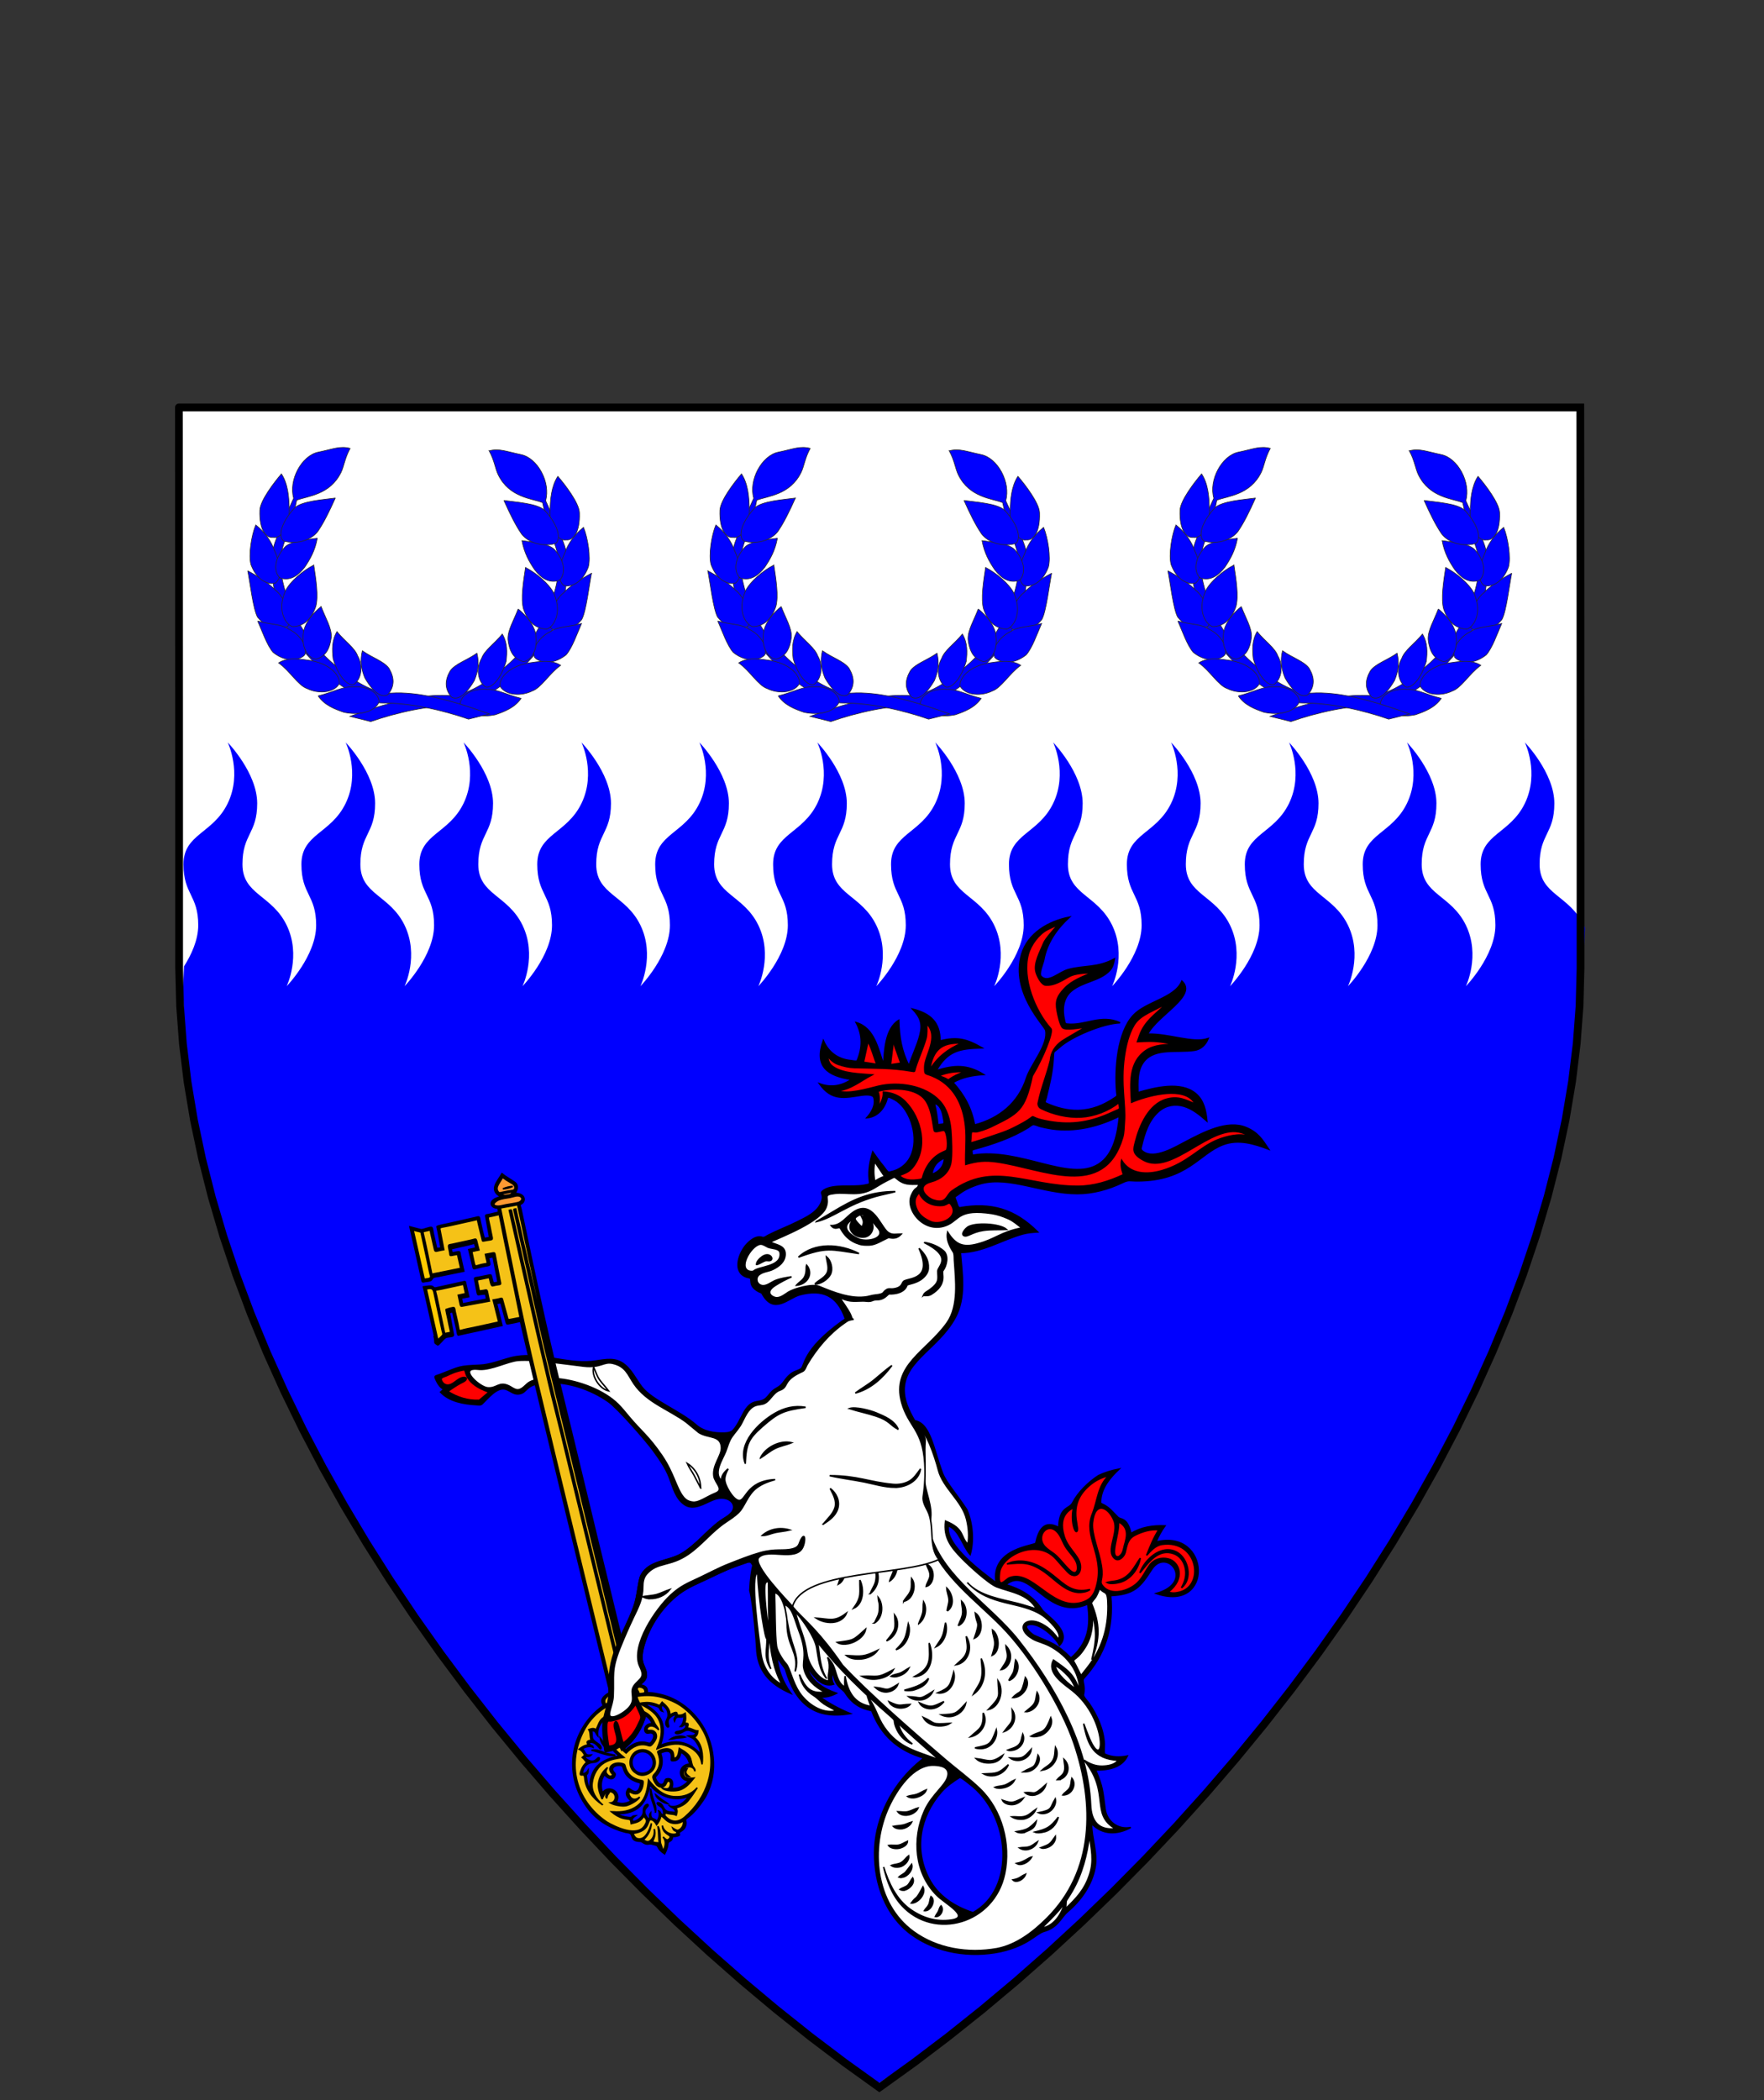 <?xml version="1.0" encoding="UTF-8"?>
<!DOCTYPE svg PUBLIC "-//W3C//DTD SVG 1.1//EN" "http://www.w3.org/Graphics/SVG/1.1/DTD/svg11.dtd">
<!-- Creator: CorelDRAW X5 -->
<svg xmlns="http://www.w3.org/2000/svg" xml:space="preserve" width="210mm" height="250mm" style="shape-rendering:geometricPrecision; text-rendering:geometricPrecision; image-rendering:optimizeQuality; fill-rule:evenodd; clip-rule:evenodd"
viewBox="0 0 210 250"
 xmlns:xlink="http://www.w3.org/1999/xlink">
 <rect x="0" y="0" width="210" height="250" fill="#333333" stroke="none"/>
 <defs>
  <style type="text/css">
   <![CDATA[
    .str0 {stroke:#2B2A29;stroke-width:0.076}
    .str1 {stroke:black;stroke-width:0.176}
    .fil4 {fill:black}
    .fil3 {fill:blue}
    .fil9 {fill:#F5C217}
    .fil5 {fill:red}
    .fil7 {fill:#FF9933}
    .fil8 {fill:#FFCC00}
    .fil6 {fill:white}
    .fil2 {fill:black;fill-rule:nonzero}
    .fil1 {fill:blue;fill-rule:nonzero}
    .fil0 {fill:white;fill-rule:nonzero}
   ]]>
  </style>
 </defs>
 <g id="Layer_x0020_1">
  <g id="shield">
   <g id="shield_0">
    <path id="_615543040" class="fil0" d="M21.299 48.5l166.83 0c0,0 0.029,19.576 0.029,66.79 0,47.214 -39.311,102.334 -83.474,133.21 -44.193,-30.876 -83.359,-85.766 -83.359,-133.21 0,-47.444 -0.026,-66.79 -0.026,-66.79z"/>
    <path id="_615543208" class="fil1" d="M21.91 115.023c-0.949,15.937 6.144,42.688 20.625,66.766 16.43,27.319 41.746,52.606 62.09,66.189 21.194,-14.16 48.895,-41.627 64.474,-70.639 12.719,-23.685 17.99,-36.339 19.602,-66.871 -0.046,-0.109 -0.096,-0.218 -0.149,-0.326 -1.755,-3.627 -5.265,-3.627 -5.265,-7.255 0,-3.627 1.755,-3.627 1.755,-7.255 0,-3.627 -3.51,-7.255 -3.51,-7.255 0,0 1.755,3.627 0,7.255 -1.755,3.627 -5.264,3.627 -5.264,7.255 0,3.627 1.755,3.627 1.755,7.255 0,3.627 -3.51,7.255 -3.51,7.255l0 0c0,0 1.755,-3.627 0,-7.255 -1.755,-3.627 -5.264,-3.627 -5.264,-7.255 0,-3.627 1.755,-3.627 1.755,-7.255 0,-3.627 -3.51,-7.255 -3.51,-7.255 0,0 1.755,3.627 0,7.255 -1.755,3.627 -5.264,3.627 -5.264,7.255 0,3.627 1.755,3.627 1.755,7.255 0,3.627 -3.509,7.254 -3.51,7.255 0,-0 1.755,-3.627 0,-7.255 -1.755,-3.627 -5.264,-3.627 -5.264,-7.255 0,-3.627 1.755,-3.627 1.755,-7.255 0,-3.627 -3.51,-7.255 -3.51,-7.255 0,0 1.755,3.627 0,7.255 -1.755,3.627 -5.265,3.627 -5.265,7.255 0,3.627 1.755,3.627 1.755,7.255 0,3.627 -3.51,7.255 -3.51,7.255l0 0c0,0 1.755,-3.627 0,-7.255 -1.755,-3.627 -5.265,-3.627 -5.265,-7.255 0,-3.627 1.755,-3.627 1.755,-7.255 0,-3.627 -3.51,-7.255 -3.51,-7.255 0,0 1.755,3.627 0,7.255 -1.755,3.627 -5.264,3.627 -5.264,7.255 0,3.627 1.755,3.627 1.755,7.255 0,3.627 -3.509,7.254 -3.51,7.255 0,-0 1.755,-3.627 0,-7.255 -1.755,-3.627 -5.264,-3.627 -5.264,-7.255 0,-3.627 1.755,-3.627 1.755,-7.255 0,-3.627 -3.51,-7.255 -3.51,-7.255 0,0 1.755,3.627 0,7.255 -1.755,3.627 -5.264,3.627 -5.264,7.255 0,3.627 1.755,3.627 1.755,7.255 0,3.627 -3.51,7.255 -3.51,7.255l0 0c0,0 1.755,-3.627 0,-7.255 -1.755,-3.627 -5.264,-3.627 -5.264,-7.255 0,-3.627 1.755,-3.627 1.755,-7.255 0,-3.627 -3.51,-7.255 -3.51,-7.255 0,0 1.755,3.627 0,7.255 -1.755,3.627 -5.265,3.627 -5.265,7.255 0,3.627 1.755,3.627 1.755,7.255 0,3.627 -3.509,7.254 -3.51,7.255 0,-0 1.755,-3.627 0,-7.255 -1.755,-3.627 -5.265,-3.627 -5.265,-7.255 0,-3.627 1.755,-3.627 1.755,-7.255 0,-3.627 -3.51,-7.255 -3.51,-7.255 0,0 1.755,3.627 0,7.255 -1.755,3.627 -5.265,3.627 -5.265,7.255 0,3.627 1.755,3.627 1.755,7.255 0,3.627 -3.51,7.255 -3.51,7.255l0 0c0,0 1.755,-3.627 0,-7.255 -1.755,-3.627 -5.264,-3.627 -5.264,-7.255 0,-3.627 1.755,-3.627 1.755,-7.255 0,-3.627 -3.51,-7.255 -3.51,-7.255 0,0 1.755,3.627 0,7.255 -1.755,3.627 -5.264,3.627 -5.264,7.255 0,3.627 1.755,3.627 1.755,7.255 0,3.627 -3.509,7.254 -3.51,7.255 0,-0 1.755,-3.627 0,-7.255 -1.755,-3.627 -5.264,-3.627 -5.264,-7.255 0,-3.627 1.755,-3.627 1.755,-7.255 0,-3.627 -3.51,-7.255 -3.51,-7.255 0,0 1.755,3.627 0,7.255 -1.755,3.627 -5.264,3.627 -5.264,7.255 0,3.627 1.755,3.627 1.755,7.255 0,3.627 -3.51,7.255 -3.51,7.255l0 0c0,0 1.755,-3.627 0,-7.255 -1.755,-3.627 -5.265,-3.627 -5.265,-7.255 0,-3.627 1.755,-3.627 1.755,-7.255 0,-3.627 -3.51,-7.255 -3.51,-7.255 0,0 1.755,3.627 0,7.255 -1.755,3.627 -5.265,3.627 -5.265,7.255 0,3.627 1.755,3.627 1.755,7.255 0,3.627 -3.509,7.254 -3.51,7.255 0,-0 1.755,-3.627 0,-7.255 -1.755,-3.627 -5.264,-3.627 -5.264,-7.255 0,-3.627 1.755,-3.627 1.755,-7.255 0,-3.627 -3.51,-7.255 -3.51,-7.255 0,0 1.755,3.627 0,7.255 -1.755,3.627 -5.264,3.627 -5.264,7.255 0,3.627 1.755,3.627 1.755,7.255 0,3.627 -3.51,7.255 -3.51,7.255 0,0 1.755,-3.627 0,-7.255 -1.755,-3.627 -5.264,-3.627 -5.264,-7.255 0,-3.627 1.755,-3.627 1.755,-7.255 0,-3.627 -3.51,-7.255 -3.51,-7.255 0,0 1.755,3.627 0,7.255 -1.755,3.627 -5.264,3.627 -5.264,7.255 0,3.627 1.755,3.627 1.755,7.255 0,1.767 -0.833,3.534 -1.687,4.882z"/>
    <g>
     <path id="_615543112" class="fil2" d="M21.299 48.039l0 0.921 -0.024 -0.001 -0.023 -0.002 -0.023 -0.003 -0.023 -0.004 -0.022 -0.005 -0.022 -0.006 -0.021 -0.007 -0.021 -0.008 -0.02 -0.009 -0.02 -0.01 -0.019 -0.011 -0.019 -0.012 -0.018 -0.013 -0.018 -0.014 -0.017 -0.015 -0.016 -0.015 -0.015 -0.016 -0.015 -0.017 -0.014 -0.018 -0.013 -0.018 -0.012 -0.019 -0.011 -0.019 -0.01 -0.02 -0.009 -0.02 -0.008 -0.021 -0.007 -0.021 -0.006 -0.022 -0.005 -0.022 -0.004 -0.023 -0.003 -0.023 -0.002 -0.023 -0.001 -0.024 0.001 -0.024 0.002 -0.023 0.003 -0.023 0.004 -0.023 0.005 -0.022 0.006 -0.022 0.007 -0.021 0.008 -0.021 0.009 -0.02 0.01 -0.02 0.011 -0.019 0.012 -0.019 0.013 -0.018 0.014 -0.018 0.015 -0.017 0.015 -0.016 0.016 -0.015 0.017 -0.015 0.018 -0.014 0.018 -0.013 0.019 -0.012 0.019 -0.011 0.02 -0.01 0.02 -0.009 0.021 -0.008 0.021 -0.007 0.022 -0.006 0.022 -0.005 0.023 -0.004 0.023 -0.003 0.023 -0.002 0.024 -0.001zm166.83 0.921l-166.83 0 0 -0.921 166.83 0 0.461 0.46 -0.461 0.461zm0 -0.921l0.46 0 0.001 0.46 -0.461 -0.46zm0.489 67.25l-0.921 0 0 0 -0 -4.346 -0 -4.185 -0 -4.026 -0.001 -3.869 -0.001 -3.712 -0.001 -3.558 -0.001 -3.405 -0.001 -3.253 -0.001 -3.103 -0.001 -2.955 -0.001 -2.807 -0.001 -2.662 -0.001 -2.517 -0.001 -2.375 -0.001 -2.233 -0.001 -2.094 -0.001 -1.955 -0.001 -1.819 -0.001 -1.683 -0.001 -1.549 -0.001 -1.417 -0.001 -1.286 -0.001 -1.156 -0.001 -1.028 -0.001 -0.902 -0.001 -0.777 -0.001 -0.653 -0.001 -0.531 -0.001 -0.411 -0 -0.291 -0 -0.174 -0 -0.058 0.921 -0.001 0 0.058 0 0.174 0 0.291 0.001 0.411 0.001 0.531 0.001 0.653 0.001 0.777 0.001 0.902 0.001 1.028 0.001 1.157 0.001 1.286 0.001 1.417 0.001 1.549 0.001 1.683 0.001 1.819 0.001 1.955 0.001 2.094 0.001 2.233 0.001 2.375 0.001 2.517 0.001 2.662 0.001 2.807 0.001 2.955 0.001 3.103 0.001 3.253 0.001 3.405 0.001 3.558 0.001 3.712 0.001 3.869 0 4.026 0 4.185 0 4.346 0 0zm-84.198 133.588l0.528 -0.755 -0.528 0 4.115 -2.958 4.081 -3.094 4.04 -3.224 3.993 -3.348 3.94 -3.467 3.88 -3.579 3.814 -3.686 3.742 -3.787 3.663 -3.881 3.578 -3.97 3.487 -4.053 3.389 -4.13 3.285 -4.202 3.175 -4.267 3.058 -4.326 2.935 -4.38 2.806 -4.427 2.67 -4.468 2.528 -4.504 2.38 -4.534 2.225 -4.557 2.065 -4.575 1.897 -4.587 1.724 -4.592 1.545 -4.593 1.359 -4.586 1.167 -4.574 0.968 -4.556 0.764 -4.532 0.553 -4.503 0.337 -4.467 0.114 -4.425 0.921 0 -0.115 4.472 -0.34 4.511 -0.558 4.545 -0.771 4.572 -0.976 4.593 -1.175 4.609 -1.369 4.619 -1.555 4.623 -1.735 4.622 -1.909 4.614 -2.076 4.601 -2.237 4.582 -2.392 4.557 -2.541 4.526 -2.683 4.49 -2.818 4.447 -2.948 4.399 -3.071 4.345 -3.188 4.285 -3.299 4.219 -3.403 4.147 -3.501 4.07 -3.592 3.986 -3.678 3.897 -3.757 3.802 -3.829 3.701 -3.896 3.594 -3.956 3.481 -4.01 3.363 -4.058 3.238 -4.099 3.108 -4.135 2.972 -0.528 0zm0.528 -0l-0.264 0.184 -0.264 -0.184 0.528 -0zm-84.084 -133.588l0.921 0 0 0 0.113 4.446 0.335 4.484 0.551 4.518 0.761 4.545 0.965 4.567 1.163 4.583 1.355 4.593 1.54 4.597 1.719 4.596 1.892 4.588 2.059 4.575 2.22 4.556 2.374 4.531 2.522 4.5 2.664 4.464 2.8 4.422 2.929 4.374 3.052 4.32 3.169 4.26 3.28 4.195 3.384 4.123 3.482 4.046 3.574 3.963 3.659 3.875 3.739 3.78 3.812 3.68 3.878 3.574 3.939 3.462 3.993 3.345 4.041 3.221 4.082 3.092 4.118 2.957 -0.528 0.755 -4.137 -2.971 -4.101 -3.106 -4.058 -3.235 -4.01 -3.359 -3.955 -3.476 -3.894 -3.588 -3.827 -3.695 -3.753 -3.795 -3.674 -3.89 -3.588 -3.979 -3.496 -4.062 -3.398 -4.14 -3.293 -4.212 -3.182 -4.278 -3.065 -4.338 -2.942 -4.393 -2.812 -4.442 -2.676 -4.485 -2.534 -4.523 -2.386 -4.555 -2.232 -4.581 -2.071 -4.601 -1.903 -4.616 -1.73 -4.625 -1.55 -4.628 -1.364 -4.626 -1.172 -4.618 -0.973 -4.604 -0.768 -4.585 -0.556 -4.559 -0.339 -4.529 -0.114 -4.492 0 0zm-0.026 -66.789l0.921 -0.001 0 0.057 0 0.172 0 0.288 0.001 0.407 0.001 0.526 0.001 0.648 0.001 0.771 0.001 0.895 0.001 1.022 0.001 1.149 0.001 1.279 0.001 1.41 0.001 1.542 0.001 1.676 0.001 1.812 0.001 1.95 0.001 2.089 0.001 2.229 0.001 2.371 0.001 2.515 0.001 2.661 0.001 2.808 0.001 2.956 0.001 3.106 0.001 3.258 0.001 3.412 0.001 3.567 0.001 3.723 0.001 3.882 0 4.041 0 4.203 0 4.366 -0.921 0 -0 -4.366 -0 -4.203 -0 -4.041 -0.001 -3.881 -0.001 -3.723 -0.001 -3.567 -0.001 -3.412 -0.001 -3.258 -0.001 -3.106 -0.001 -2.956 -0.001 -2.808 -0.001 -2.661 -0.001 -2.515 -0.001 -2.371 -0.001 -2.229 -0.001 -2.089 -0.001 -1.95 -0.001 -1.812 -0.001 -1.676 -0.001 -1.542 -0.001 -1.409 -0.001 -1.279 -0.001 -1.149 -0.001 -1.022 -0.001 -0.895 -0.001 -0.771 -0.001 -0.648 -0.001 -0.526 -0.001 -0.407 -0 -0.288 -0 -0.172 -0 -0.057zm0.921 -0.001l-0.921 0.001 0.001 -0.024 0.002 -0.023 0.003 -0.023 0.004 -0.023 0.005 -0.022 0.006 -0.022 0.007 -0.021 0.008 -0.021 0.009 -0.02 0.01 -0.02 0.011 -0.019 0.012 -0.019 0.013 -0.018 0.014 -0.017 0.015 -0.017 0.015 -0.016 0.016 -0.015 0.017 -0.015 0.017 -0.014 0.018 -0.013 0.019 -0.012 0.019 -0.011 0.02 -0.01 0.02 -0.009 0.021 -0.008 0.021 -0.007 0.022 -0.006 0.022 -0.005 0.023 -0.004 0.023 -0.003 0.023 -0.002 0.024 -0.001 0.024 0.001 0.023 0.002 0.023 0.003 0.023 0.004 0.022 0.005 0.022 0.006 0.021 0.007 0.021 0.008 0.02 0.009 0.02 0.01 0.019 0.011 0.019 0.012 0.018 0.013 0.017 0.014 0.017 0.015 0.016 0.015 0.015 0.016 0.015 0.017 0.014 0.017 0.013 0.018 0.012 0.019 0.011 0.019 0.01 0.02 0.009 0.02 0.008 0.021 0.007 0.021 0.006 0.022 0.005 0.022 0.004 0.023 0.003 0.023 0.002 0.023 0.001 0.024z"/>
    </g>
   </g>
   <g id="wreaths">
    <g id="laurel">
     <g>
      <path id="_615542704" class="fil3 str0" d="M58.23 53.663c1.209,-0.318 2.012,0.08 3.789,0.447 2.006,0.415 3.558,3.361 2.936,5.49 0.651,1.398 2.178,4.891 2.372,5.755 0.642,2.858 -0.439,7.312 -0.614,7.729 -2.376,5.678 -9.056,10.898 -12.313,10.888 -3.342,-0.01 -7.184,0.85 -10.264,1.927l-2.482 -0.62c4.658,-1.703 8.545,-2.678 11.645,-2.488 3.715,0.227 9.155,-5.27 10.367,-7.247 1.202,-1.96 3.759,-6.566 2.474,-10.479 -0.031,-0.095 -1.249,-3.554 -1.548,-5.232 -1.264,-0.494 -3.958,-0.6 -5.284,-3.32 -0.355,-0.729 -0.44,-1.679 -1.079,-2.85z"/>
      <path id="_615542656" class="fil3 str0" d="M56.777 77.757c-1.258,0.877 -2.555,1.239 -3.179,2.094 -0.672,1.163 -0.659,2.145 0.116,3.102 0.498,0.347 1.465,0.252 2.753,-1.938 0.42,-0.995 0.614,-2.055 0.31,-3.257z"/>
      <path id="_615542392" class="fil3 str0" d="M70.424 68.236c-1.351,0.724 -2.604,1.553 -3.325,2.329 -0.998,0.742 -2.124,3.212 -1.466,4.252 0.561,0.448 2.22,0.639 3.619,-1.065 0.533,-0.939 0.907,-4.235 1.171,-5.516z"/>
      <path id="_615542200" class="fil3 str0" d="M62.56 67.554c-0.258,1.702 -0.582,3.707 -0.242,4.935 0.501,1.456 1.354,2.351 2.764,2.4 0.674,-0.17 1.956,-1.729 0.849,-4.27 -0.545,-1.112 -2.104,-2.423 -3.372,-3.064z"/>
      <path id="_615542488" class="fil3 str0" d="M59.798 75.473c-0.962,1.193 -2.106,1.904 -2.467,2.899 -0.63,1.072 -0.537,2.709 0.475,3.41 0.691,0.194 1.826,-0.942 2.45,-3.057 0.125,-1.073 0.17,-2.183 -0.458,-3.252z"/>
      <path id="_615542320" class="fil3 str0" d="M69.235 74.219c-1.473,0.424 -2.818,0.348 -3.685,0.955 -1.132,0.515 -2.345,1.909 -1.92,3.064 0.455,0.556 2.036,1.092 3.762,-0.28 0.719,-0.806 1.316,-2.542 1.843,-3.739z"/>
      <path id="_615542152" class="fil3 str0" d="M61.684 72.492c-0.532,1.404 -1.275,2.549 -1.21,3.659 0.16,1.334 0.643,2.306 1.837,2.606 0.606,-0.021 1.905,-1.064 1.427,-3.435 -0.261,-1.048 -1.09,-2.051 -2.054,-2.83z"/>
      <path id="_615542368" class="fil3 str0" d="M69.465 62.777c-1.105,0.887 -1.858,1.952 -2.245,3.099 -0.513,1.101 -1.071,3.036 -0.113,3.809 0.675,0.243 2.153,-0.109 2.929,-2.172 0.319,-1.138 -0.06,-3.516 -0.571,-4.736z"/>
      <path id="_615542080" class="fil3 str0" d="M66.41 56.701c-0.781,1.182 -0.902,2.814 -0.92,4.024 -0.152,1.205 0.566,3.761 1.909,3.545 0.834,0.103 1.669,-0.902 1.583,-3.234 -0.044,-1.181 -1.712,-3.33 -2.571,-4.336z"/>
      <path id="_615541840" class="fil3 str0" d="M62.043 83.131c-1.618,-0.389 -2.962,-1.143 -4.106,-1.073 -1.344,-0.12 -2.946,0.383 -3.163,1.701 0.131,0.768 1.579,1.857 4.176,1.331 1.11,-0.376 2.337,-0.847 3.094,-1.96z"/>
      <path id="_615541792" class="fil3 str0" d="M62.138 64.358c0.265,1.478 0.875,2.532 1.5,3.451 0.822,1.062 1.736,1.648 2.915,1.292 0.509,-0.33 1.088,-1.891 -0.539,-3.68 -0.762,-0.765 -2.648,-0.89 -3.876,-1.064z"/>
      <path id="_615541672" class="fil3 str0" d="M66.749 79.203c-1.358,0.962 -2.327,2.703 -3.414,3.063 -1.204,0.61 -3.11,0.583 -3.802,-0.561 -0.163,-0.762 0.777,-2.31 3.383,-2.786 1.016,-0.141 2.717,-0.468 3.833,0.284z"/>
      <path id="_615541480" class="fil3 str0" d="M59.993 59.575c0.725,1.628 1.374,2.933 2.08,3.971 0.927,1.198 2.734,1.549 4.063,1.148 0.575,-0.372 0.568,-1.901 -1.267,-3.918 -0.86,-0.863 -3.491,-1.004 -4.876,-1.2z"/>
     </g>
     <g>
      <path id="_615541264" class="fil3 str0" d="M41.682 53.373c-1.209,-0.318 -2.012,0.08 -3.789,0.448 -2.006,0.415 -3.558,3.361 -2.936,5.49 -0.651,1.398 -2.178,4.891 -2.372,5.755 -0.642,2.858 0.439,7.312 0.614,7.729 2.376,5.678 9.056,10.898 12.313,10.888 3.342,-0.01 7.184,0.85 10.264,1.927l2.482 -0.62c-4.658,-1.703 -8.545,-2.678 -11.645,-2.488 -3.715,0.227 -9.155,-5.27 -10.367,-7.247 -1.202,-1.96 -3.759,-6.566 -2.474,-10.479 0.031,-0.095 1.249,-3.554 1.548,-5.232 1.264,-0.494 3.958,-0.6 5.284,-3.32 0.355,-0.729 0.44,-1.679 1.079,-2.85z"/>
      <path id="_615541912" class="fil3 str0" d="M43.136 77.468c1.258,0.877 2.555,1.239 3.179,2.094 0.672,1.163 0.659,2.145 -0.116,3.102 -0.498,0.347 -1.465,0.252 -2.753,-1.938 -0.42,-0.995 -0.614,-2.055 -0.31,-3.257z"/>
      <path id="_615541600" class="fil3 str0" d="M29.488 67.947c1.351,0.724 2.604,1.553 3.324,2.329 0.998,0.742 2.124,3.212 1.466,4.252 -0.561,0.448 -2.22,0.639 -3.619,-1.065 -0.533,-0.939 -0.907,-4.235 -1.171,-5.516z"/>
      <path id="_615541888" class="fil3 str0" d="M37.353 67.264c0.258,1.702 0.582,3.707 0.242,4.935 -0.501,1.456 -1.354,2.351 -2.764,2.4 -0.674,-0.17 -1.956,-1.729 -0.849,-4.27 0.545,-1.112 2.104,-2.423 3.372,-3.064z"/>
      <path id="_615541384" class="fil3 str0" d="M40.115 75.183c0.962,1.193 2.106,1.904 2.467,2.899 0.63,1.072 0.537,2.709 -0.475,3.411 -0.691,0.194 -1.826,-0.943 -2.45,-3.057 -0.125,-1.073 -0.17,-2.183 0.458,-3.252z"/>
      <path id="_615541456" class="fil3 str0" d="M30.678 73.929c1.473,0.424 2.818,0.348 3.685,0.955 1.132,0.515 2.345,1.909 1.92,3.064 -0.455,0.556 -2.036,1.092 -3.762,-0.281 -0.719,-0.806 -1.316,-2.542 -1.843,-3.739z"/>
      <path id="_615541696" class="fil3 str0" d="M38.228 72.202c0.532,1.404 1.275,2.55 1.21,3.66 -0.16,1.334 -0.643,2.306 -1.837,2.606 -0.606,-0.021 -1.905,-1.064 -1.427,-3.435 0.261,-1.048 1.09,-2.051 2.055,-2.83z"/>
      <path id="_615540544" class="fil3 str0" d="M30.448 62.487c1.105,0.887 1.858,1.952 2.245,3.099 0.513,1.101 1.071,3.036 0.113,3.809 -0.675,0.243 -2.153,-0.108 -2.929,-2.172 -0.319,-1.138 0.06,-3.516 0.571,-4.736z"/>
      <path id="_615541144" class="fil3 str0" d="M33.503 56.411c0.781,1.182 0.902,2.814 0.92,4.024 0.152,1.205 -0.566,3.761 -1.909,3.545 -0.834,0.103 -1.669,-0.902 -1.583,-3.234 0.044,-1.181 1.712,-3.33 2.571,-4.336z"/>
      <path id="_615540616" class="fil3 str0" d="M37.87 82.841c1.618,-0.389 2.962,-1.143 4.106,-1.073 1.344,-0.12 2.946,0.383 3.163,1.701 -0.131,0.768 -1.579,1.857 -4.176,1.331 -1.11,-0.376 -2.337,-0.847 -3.094,-1.96z"/>
      <path id="_615541000" class="fil3 str0" d="M37.775 64.068c-0.265,1.478 -0.875,2.532 -1.5,3.452 -0.822,1.062 -1.736,1.648 -2.915,1.292 -0.509,-0.33 -1.088,-1.891 0.539,-3.68 0.762,-0.765 2.648,-0.89 3.876,-1.064z"/>
      <path id="_615540976" class="fil3 str0" d="M33.163 78.913c1.357,0.962 2.326,2.703 3.414,3.063 1.204,0.61 3.11,0.583 3.802,-0.561 0.163,-0.762 -0.777,-2.31 -3.383,-2.786 -1.015,-0.141 -2.717,-0.468 -3.833,0.284z"/>
      <path id="_615540592" class="fil3 str0" d="M39.92 59.285c-0.725,1.628 -1.374,2.933 -2.08,3.971 -0.927,1.198 -2.734,1.549 -4.063,1.148 -0.575,-0.372 -0.568,-1.901 1.267,-3.918 0.86,-0.863 3.491,-1.004 4.876,-1.2z"/>
     </g>
    </g>
    <g id="laurel_1">
     <g>
      <path id="_615540808" class="fil3 str0" d="M113.003 53.663c1.209,-0.318 2.012,0.08 3.789,0.447 2.006,0.415 3.558,3.361 2.936,5.49 0.651,1.398 2.178,4.891 2.372,5.755 0.642,2.858 -0.439,7.312 -0.614,7.729 -2.376,5.678 -9.056,10.898 -12.313,10.888 -3.342,-0.01 -7.184,0.85 -10.264,1.927l-2.482 -0.62c4.658,-1.703 8.545,-2.678 11.645,-2.488 3.715,0.227 9.155,-5.27 10.367,-7.247 1.202,-1.96 3.759,-6.566 2.474,-10.479 -0.031,-0.095 -1.249,-3.554 -1.548,-5.232 -1.264,-0.494 -3.958,-0.6 -5.284,-3.32 -0.355,-0.729 -0.44,-1.679 -1.079,-2.85z"/>
      <path id="_615540784" class="fil3 str0" d="M111.549 77.757c-1.258,0.877 -2.555,1.239 -3.179,2.094 -0.672,1.163 -0.659,2.145 0.116,3.102 0.498,0.347 1.465,0.252 2.753,-1.938 0.42,-0.995 0.614,-2.055 0.31,-3.257z"/>
      <path id="_615540352" class="fil3 str0" d="M125.196 68.236c-1.351,0.724 -2.604,1.553 -3.324,2.329 -0.998,0.742 -2.124,3.212 -1.466,4.252 0.561,0.448 2.22,0.639 3.619,-1.065 0.533,-0.939 0.907,-4.235 1.171,-5.516z"/>
      <path id="_615540064" class="fil3 str0" d="M117.332 67.554c-0.258,1.702 -0.582,3.707 -0.242,4.935 0.501,1.456 1.354,2.351 2.764,2.4 0.674,-0.17 1.956,-1.729 0.849,-4.27 -0.545,-1.112 -2.104,-2.423 -3.372,-3.064z"/>
      <path id="_615539728" class="fil3 str0" d="M114.57 75.473c-0.962,1.193 -2.106,1.904 -2.467,2.899 -0.63,1.072 -0.537,2.709 0.475,3.41 0.691,0.194 1.826,-0.942 2.45,-3.057 0.125,-1.073 0.17,-2.183 -0.458,-3.252z"/>
      <path id="_615539704" class="fil3 str0" d="M124.007 74.219c-1.473,0.424 -2.818,0.348 -3.685,0.955 -1.132,0.515 -2.345,1.909 -1.92,3.064 0.455,0.556 2.036,1.092 3.762,-0.28 0.719,-0.806 1.316,-2.542 1.843,-3.739z"/>
      <path id="_615540136" class="fil3 str0" d="M116.457 72.492c-0.532,1.404 -1.275,2.549 -1.21,3.659 0.16,1.334 0.643,2.306 1.837,2.606 0.607,-0.021 1.905,-1.064 1.427,-3.435 -0.261,-1.048 -1.09,-2.051 -2.054,-2.83z"/>
      <path id="_615540160" class="fil3 str0" d="M124.237 62.777c-1.105,0.887 -1.858,1.952 -2.245,3.099 -0.513,1.101 -1.071,3.036 -0.113,3.809 0.675,0.243 2.153,-0.109 2.929,-2.172 0.319,-1.138 -0.06,-3.516 -0.571,-4.736z"/>
      <path id="_615539848" class="fil3 str0" d="M121.182 56.701c-0.781,1.182 -0.902,2.814 -0.92,4.024 -0.152,1.205 0.566,3.761 1.909,3.545 0.834,0.103 1.669,-0.902 1.583,-3.234 -0.044,-1.181 -1.712,-3.33 -2.571,-4.336z"/>
      <path id="_615539872" class="fil3 str0" d="M116.815 83.131c-1.617,-0.389 -2.962,-1.143 -4.106,-1.073 -1.344,-0.12 -2.946,0.383 -3.163,1.701 0.131,0.768 1.579,1.857 4.176,1.331 1.11,-0.376 2.337,-0.847 3.094,-1.96z"/>
      <path id="_615540256" class="fil3 str0" d="M116.91 64.358c0.265,1.478 0.875,2.532 1.5,3.451 0.822,1.062 1.736,1.648 2.915,1.292 0.509,-0.33 1.088,-1.891 -0.539,-3.68 -0.762,-0.765 -2.648,-0.89 -3.876,-1.064z"/>
      <path id="_615540016" class="fil3 str0" d="M121.521 79.203c-1.357,0.962 -2.326,2.703 -3.414,3.063 -1.204,0.61 -3.11,0.583 -3.802,-0.561 -0.163,-0.762 0.777,-2.31 3.383,-2.786 1.015,-0.141 2.717,-0.468 3.833,0.284z"/>
      <path id="_615540400" class="fil3 str0" d="M114.765 59.575c0.725,1.628 1.374,2.933 2.08,3.971 0.927,1.198 2.734,1.549 4.063,1.148 0.575,-0.372 0.568,-1.901 -1.267,-3.918 -0.86,-0.863 -3.491,-1.004 -4.876,-1.2z"/>
     </g>
     <g>
      <path id="_615539536" class="fil3 str0" d="M96.454 53.373c-1.209,-0.318 -2.012,0.08 -3.789,0.448 -2.006,0.415 -3.558,3.361 -2.936,5.49 -0.651,1.398 -2.178,4.891 -2.372,5.755 -0.642,2.858 0.439,7.312 0.614,7.729 2.376,5.678 9.056,10.898 12.313,10.888 3.342,-0.01 7.184,0.85 10.264,1.927l2.482 -0.62c-4.658,-1.703 -8.545,-2.678 -11.645,-2.488 -3.715,0.227 -9.155,-5.27 -10.367,-7.247 -1.202,-1.96 -3.759,-6.566 -2.474,-10.479 0.031,-0.095 1.249,-3.554 1.548,-5.232 1.264,-0.494 3.958,-0.6 5.284,-3.32 0.355,-0.729 0.44,-1.679 1.079,-2.85z"/>
      <path id="_615539344" class="fil3 str0" d="M97.908 77.468c1.258,0.877 2.555,1.239 3.179,2.094 0.672,1.163 0.659,2.145 -0.116,3.102 -0.498,0.347 -1.465,0.252 -2.753,-1.938 -0.42,-0.995 -0.614,-2.055 -0.31,-3.257z"/>
      <path id="_615539152" class="fil3 str0" d="M84.26 67.947c1.351,0.724 2.604,1.553 3.325,2.329 0.998,0.742 2.124,3.212 1.466,4.252 -0.561,0.448 -2.22,0.639 -3.619,-1.065 -0.533,-0.939 -0.907,-4.235 -1.171,-5.516z"/>
      <path id="_615539488" class="fil3 str0" d="M92.125 67.264c0.258,1.702 0.582,3.707 0.242,4.935 -0.501,1.456 -1.354,2.351 -2.764,2.4 -0.674,-0.17 -1.956,-1.729 -0.849,-4.27 0.545,-1.112 2.104,-2.423 3.372,-3.064z"/>
      <path id="_615539248" class="fil3 str0" d="M94.887 75.183c0.962,1.193 2.106,1.904 2.467,2.899 0.63,1.072 0.537,2.709 -0.475,3.411 -0.691,0.194 -1.826,-0.943 -2.45,-3.057 -0.125,-1.073 -0.17,-2.183 0.458,-3.252z"/>
      <path id="_615539056" class="fil3 str0" d="M85.45 73.929c1.473,0.424 2.818,0.348 3.685,0.955 1.132,0.515 2.345,1.909 1.92,3.064 -0.455,0.556 -2.036,1.092 -3.762,-0.281 -0.719,-0.806 -1.316,-2.542 -1.843,-3.739z"/>
      <path id="_615538912" class="fil3 str0" d="M93 72.202c0.532,1.404 1.275,2.55 1.21,3.66 -0.16,1.334 -0.643,2.306 -1.837,2.606 -0.606,-0.021 -1.905,-1.064 -1.427,-3.435 0.261,-1.048 1.09,-2.051 2.054,-2.83z"/>
      <path id="_615538960" class="fil3 str0" d="M85.22 62.487c1.105,0.887 1.858,1.952 2.245,3.099 0.513,1.101 1.071,3.036 0.113,3.809 -0.675,0.243 -2.153,-0.108 -2.929,-2.172 -0.319,-1.138 0.06,-3.516 0.571,-4.736z"/>
      <path id="_615539392" class="fil3 str0" d="M88.275 56.411c0.781,1.182 0.902,2.814 0.92,4.024 0.152,1.205 -0.566,3.761 -1.909,3.545 -0.834,0.103 -1.669,-0.902 -1.583,-3.234 0.044,-1.181 1.712,-3.33 2.571,-4.336z"/>
      <path id="_615539032" class="fil3 str0" d="M92.642 82.841c1.618,-0.389 2.962,-1.143 4.106,-1.073 1.344,-0.12 2.946,0.383 3.163,1.701 -0.131,0.768 -1.579,1.857 -4.176,1.331 -1.111,-0.376 -2.337,-0.847 -3.094,-1.96z"/>
      <path id="_615538360" class="fil3 str0" d="M92.547 64.068c-0.265,1.478 -0.875,2.532 -1.5,3.452 -0.822,1.062 -1.736,1.648 -2.915,1.292 -0.509,-0.33 -1.088,-1.891 0.539,-3.68 0.762,-0.765 2.648,-0.89 3.876,-1.064z"/>
      <path id="_615538288" class="fil3 str0" d="M87.936 78.913c1.357,0.962 2.326,2.703 3.414,3.063 1.204,0.61 3.11,0.583 3.802,-0.561 0.163,-0.762 -0.777,-2.31 -3.383,-2.786 -1.016,-0.141 -2.717,-0.468 -3.833,0.284z"/>
      <path id="_615538792" class="fil3 str0" d="M94.692 59.285c-0.725,1.628 -1.374,2.933 -2.079,3.971 -0.927,1.198 -2.734,1.549 -4.063,1.148 -0.575,-0.372 -0.568,-1.901 1.267,-3.918 0.86,-0.863 3.491,-1.004 4.876,-1.2z"/>
     </g>
    </g>
    <g id="laurel_2">
     <g>
      <path id="_615538720" class="fil3 str0" d="M167.775 53.663c1.209,-0.318 2.012,0.08 3.789,0.447 2.006,0.415 3.558,3.361 2.936,5.49 0.651,1.398 2.178,4.891 2.372,5.755 0.642,2.858 -0.439,7.312 -0.614,7.729 -2.376,5.678 -9.056,10.898 -12.313,10.888 -3.342,-0.01 -7.184,0.85 -10.264,1.927l-2.482 -0.62c4.658,-1.703 8.545,-2.678 11.645,-2.488 3.715,0.227 9.155,-5.27 10.367,-7.247 1.202,-1.96 3.759,-6.566 2.474,-10.479 -0.031,-0.095 -1.249,-3.554 -1.548,-5.232 -1.264,-0.494 -3.958,-0.6 -5.284,-3.32 -0.355,-0.729 -0.44,-1.679 -1.079,-2.85z"/>
      <path id="_615538648" class="fil3 str0" d="M166.321 77.757c-1.258,0.877 -2.555,1.239 -3.179,2.094 -0.672,1.163 -0.659,2.145 0.116,3.102 0.498,0.347 1.465,0.252 2.753,-1.938 0.42,-0.995 0.614,-2.055 0.31,-3.257z"/>
      <path id="_615538576" class="fil3 str0" d="M179.969 68.236c-1.351,0.724 -2.604,1.553 -3.324,2.329 -0.998,0.742 -2.124,3.212 -1.466,4.252 0.561,0.448 2.22,0.639 3.619,-1.065 0.533,-0.939 0.907,-4.235 1.171,-5.516z"/>
      <path id="_615538600" class="fil3 str0" d="M172.104 67.554c-0.258,1.702 -0.582,3.707 -0.242,4.935 0.501,1.456 1.354,2.351 2.764,2.4 0.674,-0.17 1.956,-1.729 0.849,-4.27 -0.545,-1.112 -2.104,-2.423 -3.372,-3.064z"/>
      <path id="_615537616" class="fil3 str0" d="M169.342 75.473c-0.962,1.193 -2.106,1.904 -2.467,2.899 -0.63,1.072 -0.537,2.709 0.475,3.41 0.691,0.194 1.826,-0.942 2.45,-3.057 0.125,-1.073 0.17,-2.183 -0.458,-3.252z"/>
      <path id="_615537520" class="fil3 str0" d="M178.779 74.219c-1.473,0.424 -2.818,0.348 -3.685,0.955 -1.132,0.515 -2.345,1.909 -1.92,3.064 0.455,0.556 2.036,1.092 3.762,-0.28 0.719,-0.806 1.316,-2.542 1.843,-3.739z"/>
      <path id="_615537400" class="fil3 str0" d="M171.229 72.492c-0.532,1.404 -1.275,2.549 -1.21,3.659 0.16,1.334 0.643,2.306 1.837,2.606 0.606,-0.021 1.905,-1.064 1.427,-3.435 -0.261,-1.048 -1.09,-2.051 -2.054,-2.83z"/>
      <path id="_615538072" class="fil3 str0" d="M179.009 62.777c-1.105,0.887 -1.858,1.952 -2.245,3.099 -0.513,1.101 -1.071,3.036 -0.113,3.809 0.675,0.243 2.153,-0.109 2.929,-2.172 0.319,-1.138 -0.06,-3.516 -0.571,-4.736z"/>
      <path id="_615537784" class="fil3 str0" d="M175.954 56.701c-0.781,1.182 -0.902,2.814 -0.92,4.024 -0.152,1.205 0.566,3.761 1.909,3.545 0.834,0.103 1.669,-0.902 1.583,-3.234 -0.044,-1.181 -1.712,-3.33 -2.571,-4.336z"/>
      <path id="_615538024" class="fil3 str0" d="M171.587 83.131c-1.618,-0.389 -2.962,-1.143 -4.106,-1.073 -1.344,-0.12 -2.946,0.383 -3.163,1.701 0.131,0.768 1.579,1.857 4.176,1.331 1.111,-0.376 2.337,-0.847 3.094,-1.96z"/>
      <path id="_615537928" class="fil3 str0" d="M171.682 64.358c0.265,1.478 0.875,2.532 1.5,3.451 0.822,1.062 1.736,1.648 2.915,1.292 0.509,-0.33 1.088,-1.891 -0.539,-3.68 -0.762,-0.765 -2.648,-0.89 -3.876,-1.064z"/>
      <path id="_615537688" class="fil3 str0" d="M176.293 79.203c-1.357,0.962 -2.326,2.703 -3.414,3.063 -1.204,0.61 -3.11,0.583 -3.802,-0.561 -0.163,-0.762 0.777,-2.31 3.383,-2.786 1.016,-0.141 2.717,-0.468 3.833,0.284z"/>
      <path id="_615537832" class="fil3 str0" d="M169.537 59.575c0.725,1.628 1.374,2.933 2.08,3.971 0.927,1.198 2.734,1.549 4.063,1.148 0.575,-0.372 0.568,-1.901 -1.267,-3.918 -0.86,-0.863 -3.491,-1.004 -4.876,-1.2z"/>
     </g>
     <g>
      <path id="_615537424" class="fil3 str0" d="M151.226 53.373c-1.209,-0.318 -2.012,0.08 -3.789,0.448 -2.006,0.415 -3.558,3.361 -2.936,5.49 -0.651,1.398 -2.178,4.891 -2.372,5.755 -0.642,2.858 0.439,7.312 0.614,7.729 2.376,5.678 9.056,10.898 12.313,10.888 3.342,-0.01 7.184,0.85 10.264,1.927l2.482 -0.62c-4.658,-1.703 -8.545,-2.678 -11.645,-2.488 -3.715,0.227 -9.155,-5.27 -10.367,-7.247 -1.202,-1.96 -3.759,-6.566 -2.474,-10.479 0.031,-0.095 1.249,-3.554 1.548,-5.232 1.264,-0.494 3.958,-0.6 5.284,-3.32 0.355,-0.729 0.44,-1.679 1.079,-2.85z"/>
      <path id="_615536776" class="fil3 str0" d="M152.68 77.468c1.258,0.877 2.555,1.239 3.179,2.094 0.672,1.163 0.659,2.145 -0.116,3.102 -0.498,0.347 -1.465,0.252 -2.753,-1.938 -0.42,-0.995 -0.614,-2.055 -0.31,-3.257z"/>
      <path id="_615536704" class="fil3 str0" d="M139.033 67.947c1.351,0.724 2.604,1.553 3.324,2.329 0.998,0.742 2.124,3.212 1.466,4.252 -0.561,0.448 -2.22,0.639 -3.619,-1.065 -0.533,-0.939 -0.907,-4.235 -1.171,-5.516z"/>
      <path id="_615537136" class="fil3 str0" d="M146.897 67.264c0.258,1.702 0.582,3.707 0.242,4.935 -0.501,1.456 -1.354,2.351 -2.764,2.4 -0.674,-0.17 -1.956,-1.729 -0.849,-4.27 0.545,-1.112 2.104,-2.423 3.372,-3.064z"/>
      <path id="_615536656" class="fil3 str0" d="M149.659 75.183c0.962,1.193 2.106,1.904 2.467,2.899 0.63,1.072 0.537,2.709 -0.475,3.411 -0.691,0.194 -1.826,-0.943 -2.45,-3.057 -0.125,-1.073 -0.17,-2.183 0.458,-3.252z"/>
      <path id="_615536632" class="fil3 str0" d="M140.222 73.929c1.473,0.424 2.818,0.348 3.685,0.955 1.132,0.515 2.345,1.909 1.92,3.064 -0.455,0.556 -2.036,1.092 -3.762,-0.281 -0.719,-0.806 -1.316,-2.542 -1.843,-3.739z"/>
      <path id="_615536608" class="fil3 str0" d="M147.773 72.202c0.532,1.404 1.275,2.55 1.21,3.66 -0.16,1.334 -0.643,2.306 -1.837,2.606 -0.607,-0.021 -1.905,-1.064 -1.427,-3.435 0.261,-1.048 1.09,-2.051 2.054,-2.83z"/>
      <path id="_615536872" class="fil3 str0" d="M139.992 62.487c1.105,0.887 1.858,1.952 2.245,3.099 0.513,1.101 1.071,3.036 0.113,3.809 -0.675,0.243 -2.153,-0.108 -2.929,-2.172 -0.319,-1.138 0.06,-3.516 0.571,-4.736z"/>
      <path id="_615536992" class="fil3 str0" d="M143.047 56.411c0.781,1.182 0.902,2.814 0.92,4.024 0.152,1.205 -0.566,3.761 -1.909,3.545 -0.834,0.103 -1.669,-0.902 -1.583,-3.234 0.044,-1.181 1.712,-3.33 2.571,-4.336z"/>
      <path id="_615537280" class="fil3 str0" d="M147.414 82.841c1.617,-0.389 2.962,-1.143 4.106,-1.073 1.344,-0.12 2.946,0.383 3.163,1.701 -0.131,0.768 -1.579,1.857 -4.176,1.331 -1.11,-0.376 -2.337,-0.847 -3.094,-1.96z"/>
      <path id="_615536944" class="fil3 str0" d="M147.319 64.068c-0.265,1.478 -0.875,2.532 -1.5,3.452 -0.822,1.062 -1.736,1.648 -2.915,1.292 -0.509,-0.33 -1.088,-1.891 0.539,-3.68 0.762,-0.765 2.648,-0.89 3.876,-1.064z"/>
      <path id="_615537088" class="fil3 str0" d="M142.708 78.913c1.357,0.962 2.326,2.703 3.414,3.063 1.204,0.61 3.11,0.583 3.802,-0.561 0.163,-0.762 -0.777,-2.31 -3.383,-2.786 -1.016,-0.141 -2.717,-0.468 -3.833,0.284z"/>
      <path id="_615536104" class="fil3 str0" d="M149.464 59.285c-0.725,1.628 -1.374,2.933 -2.08,3.971 -0.927,1.198 -2.734,1.549 -4.063,1.148 -0.575,-0.372 -0.568,-1.901 1.267,-3.918 0.86,-0.863 3.491,-1.004 4.876,-1.2z"/>
     </g>
    </g>
   </g>
   <g id="_615534256">
    <path id="_615536272" class="fil4 str1" d="M110.411 180.389c-0.028,0.028 -0.767,-4.193 -0.604,-5.229 0.379,-2.406 -1.144,-5.096 -0.877,-6.028 1.869,0.354 2.218,3.499 3.284,6.27 0.412,1.072 1.767,2.603 2.884,4.317 0.706,1.604 0.846,3.791 0.395,5.329 -0.896,-1.012 -1.282,-2.925 -2.594,-3.406 -0.415,2.281 4.08,5.562 5.693,6.78 -0.705,-4.153 4.651,-4.404 4.721,-4.736 0.338,-1.592 0.998,-2.781 2.733,-1.853 0.065,-2.527 1.247,-2.153 1.647,-2.934 0.631,-1.231 1.87,-2.452 3.067,-3.23 0.762,-0.372 1.596,-0.621 2.455,-0.787 -1.049,0.987 -2.061,2.186 -2.182,3.681 -0.02,0.25 -0.078,0.374 0.17,0.479 0.816,0.346 1.277,0.975 1.891,1.584 0.311,0.309 1.115,-0.035 1.54,1.929 1.229,-0.76 2.619,-0.971 4.045,-0.913 -0.432,0.604 -0.783,1.229 -1.057,1.92 6.466,-1.646 6.915,8.468 0.042,6.128 4.722,-1.342 1.214,-5.625 -0.572,-2.849 -1.347,2.093 -2.055,2.96 -4.868,3.103 0.355,3.765 -0.618,7.006 -3.187,9.817 -0.309,0.339 0.209,0.859 -0.055,1.97 -0.057,0.241 0.52,0.827 0.668,1.043 0.965,1.415 1.732,3.104 1.817,4.835 0.011,0.22 -0.092,1.134 0.063,1.206 0.854,0.396 1.766,0.403 2.673,0.228 -0.682,1.41 -2.354,1.684 -3.778,1.648 0.892,2.082 0.838,2.51 1.134,4.66 0.204,1.488 1.553,2.511 3.05,2.192 -1.587,0.87 -3.351,0.909 -4.663,-0.468 0.002,1.768 0.755,3.504 0.413,5.276 -0.399,2.068 -1.665,3.851 -3.247,5.199 -0.85,0.724 -1.128,1.879 -2.832,2.36 -0.967,0.273 -1.823,1.658 -5.168,2.414 -3.592,0.753 -7.564,0.159 -10.574,-2.018 -3.104,-2.245 -4.43,-6.021 -4.419,-9.738 0.011,-3.667 1.698,-7.272 4.249,-9.853 0.51,-0.516 1.056,-0.98 1.617,-1.439 -3.034,-0.879 -5.078,-2.672 -6.181,-5.587 -0.077,-0.204 -1.868,-0.064 -3.189,-2.195 -0.309,-0.498 -1.238,-0.661 -1.439,-2.453 -0.227,0.495 -0.21,0.971 0.06,1.448 -1.444,0.455 -2.483,-1.103 -3.173,-2.12 0.379,1.697 1.969,2.667 3.507,3.2 -0.609,0.323 -1.357,0.543 -2.049,0.396 1.169,0.807 2.376,1.49 3.695,2.02 -4.285,0.756 -6.534,-1.242 -7.697,-5.243 -0.07,-0.242 -0.656,-0.826 -1.025,-1.589 0.118,1.639 0.693,3.087 1.646,4.418 -2.554,-1.115 -3.981,-2.703 -4.062,-5.455 -0.01,-0.327 -0.353,-4.953 -0.813,-6.801 0.539,-11.08 5.968,1.4 4.492,0.325 -7.177,-5.228 16.596,-12.843 16.652,-9.251zm5.423 47.297c5.135,-2.815 4.53,-11.633 -0.445,-15.345 -0.155,-0.116 -1.009,-0.847 -1.158,-0.752 -0.773,0.489 -1.557,1.032 -2.164,1.726 -2.566,2.937 -3.299,6.815 -1.463,10.341 1.077,2.07 3.074,3.329 5.23,4.031zm11.665 -30.31c2.065,-1.827 2.364,-3.796 1.996,-6.427 -4.895,2.102 -6.839,-4.735 -9.752,-2.307 1.747,0.53 3.295,1.383 4.292,2.965 0.384,0.609 3.697,2.606 2.094,4.254 -0.492,-0.996 -2.496,-2.831 -3.727,-2.445 -0.683,0.214 0.492,1.167 0.732,1.273 2.146,0.954 2.58,0.927 4.366,2.688z"/>
    <path id="_615535912" class="fil4 str1" d="M112.223 185.71c-1.625,-2.004 -0.243,-3.653 -1.513,-6.47 -0.119,-0.265 -0.316,-0.524 -0.356,-0.818 -0.075,-0.556 1.086,-4.493 -1.022,-8.469 -0.616,-1.162 -1.392,-2.348 -1.622,-3.664 -0.715,-4.093 3.896,-5.508 6.018,-9.462 1.277,-2.381 0.816,-5.163 0.599,-7.732 2.671,0 4.95,-1.528 7.464,-2.213 0.559,-0.153 1.16,-0.198 1.736,-0.232 -2.743,-2.743 -5.587,-3.527 -9.256,-2.88 -0.229,0.04 -0.345,-0.52 -0.415,-0.71 -0.263,-0.725 -0.276,-0.48 0.341,-0.954 0.729,-0.56 1.763,-0.994 2.637,-1.225 3.371,-0.892 7.306,1.207 11.416,1.207 1.838,0 3.679,-0.505 5.33,-1.291 0.827,-0.394 0.838,-0.227 1.79,-0.227 5.974,0 7.362,-3.24 10.237,-4.317 1.837,-0.688 3.671,-0.117 5.418,0.539 -0.801,-1.2 -1.285,-1.976 -2.673,-2.563 -2.249,-0.952 -5.117,0.604 -7.09,1.623 -1.256,0.648 -3.849,2.282 -5.23,1.198 -0.272,-0.213 -0.213,-0.318 -0.135,-0.645 0.359,-1.509 0.854,-3.097 2.083,-4.138 0.841,-0.713 1.917,-0.89 2.962,-0.582 1.042,0.307 1.928,1.048 2.729,1.752 -0.11,-1.206 -0.353,-2.425 -1.324,-3.247 -1.785,-1.511 -4.867,-0.706 -6.881,-0.127 -0.027,-1.258 -0.104,-2.731 0.759,-3.761 1.329,-1.588 3.897,-0.98 5.933,-1.271 0.817,-0.117 1.363,-0.657 1.665,-1.393 -1.84,0.616 -4.636,-0.605 -7.21,-0.531 1.203,-2.309 5.967,-4.564 4.09,-6.308 -0.85,2.035 -4.274,2.421 -5.808,4.097 -1.887,2.063 -2.19,6.413 -1.954,9.129 0.037,0.43 0.147,0.407 -0.226,0.655 -1.346,0.895 -2.681,1.461 -4.331,1.511 -1.301,0.04 -2.618,-0.315 -3.8,-0.84 -0.322,-0.143 -0.129,-0.281 -0.034,-0.685 0.394,-1.676 0.731,-2.894 0.831,-4.68 0.057,-1.014 -0.003,-0.632 0.708,-1.284 1.448,-1.327 5.251,-2.891 7.246,-2.952 -2.297,-1.053 -4.159,0.412 -6.336,0.155 -0.252,-0.03 -0.243,-0.305 -0.292,-0.517 -0.276,-1.188 -0.171,-2.561 0.822,-3.402 1.383,-1.171 3.405,-1.189 4.594,-2.484 0.34,-0.37 0.457,-0.868 0.537,-1.348 -1.998,1.088 -3.605,0.754 -5.485,1.267 -1.114,0.303 -2.384,1.683 -3.234,0.816 -0.324,-0.33 0.238,-1.544 0.316,-1.974 0.369,-2.029 1.549,-3.704 3.041,-5.078 -2.43,0.475 -4.93,1.884 -5.673,4.416 -1.332,4.538 2.746,8.504 2.864,9.04 0.37,1.686 -1.756,4.061 -2.283,5.692 -0.961,2.974 -3.243,4.813 -6.185,5.593 -0.396,-2.051 -1.194,-3.51 -2.572,-5.068 1.132,-0.66 2.346,-0.864 3.634,-0.953 -1.967,-1.201 -3.484,-1.119 -5.633,-0.447 1.358,-2.427 2.849,-2.647 5.439,-2.724 -1.798,-1.042 -2.935,-1.331 -4.984,-0.818 0,-2.232 -1.163,-3.264 -3.247,-3.786 0.925,0.991 1.196,1.735 0.859,3.083 -0.314,1.257 -0.929,2.43 -1.306,3.671 -0.907,-1.814 -1.164,-3.413 -1.223,-5.422 -1.603,0.973 -1.692,3.633 -1.788,5.296 -0.672,-1.864 -1.083,-4.379 -3.272,-5.026 0.802,1.521 0.765,2.972 0.127,4.523 -0.062,0.15 -0.609,0.015 -0.74,0.002 -1.533,-0.144 -2.689,-0.962 -3.3,-2.383 -1.086,3.077 0.482,4.185 3.356,4.621 -1.161,0.804 -2.462,1.02 -3.803,0.523 1.465,2.076 3.029,1.649 4.943,1.36 0.366,-0.055 1.41,-0.174 1.533,0.301 0.233,0.896 -0.281,1.739 -0.843,2.378 1.261,-0.12 2.083,-1.084 2.395,-2.26 0.09,-0.342 0.339,-0.161 0.628,-0.035 0.861,0.376 1.465,1.125 1.889,1.947 1.111,2.152 1.16,5.458 -1.387,6.574 -0.288,0.126 -0.575,0.18 -0.873,0.266 -0.176,0.051 -0.56,-0.573 -0.673,-0.706 -0.46,-0.544 -0.865,-1.135 -1.279,-1.714 -0.327,1.035 -0.535,2.181 -0.422,3.272 0.062,0.598 0.161,0.547 -0.632,0.696 -1.379,0.258 -3.617,-0.165 -4.754,0.566 -0.649,0.417 0.087,0.393 -0.296,1.416 -0.459,1.226 -1.777,1.82 -2.87,2.367 -1.136,0.568 -2.334,1.011 -3.463,1.592 -0.193,0.099 -0.489,0.348 -0.708,0.266 -0.816,-0.305 -1.783,0.627 -2.184,1.218 -0.848,1.25 -1.262,3.267 0.665,3.588 0.399,0.067 -0.277,0.916 1.073,1.64 0.098,0.052 0.365,0.129 0.415,0.223 1.388,2.598 3.12,0.522 4.479,0.162 2.738,-0.725 4.451,0.11 5.405,2.757 0.067,0.185 -0.176,0.259 -0.321,0.363 -4.887,3.507 -4.428,5.396 -4.95,5.709 -0.505,0.303 -0.85,0.218 -1.51,0.878 -0.421,0.421 -0.654,0.977 -1.177,1.284 -0.685,0.403 -0.748,0.482 -1.25,1.1 -0.899,1.106 -1.737,-0.013 -2.822,1.86 -0.306,0.529 -0.968,2.035 -1.505,2.333 -0.241,0.134 -0.567,0.162 -0.838,0.171 -1.163,0.038 -2.456,-0.157 -3.349,-0.942 -1.931,-1.697 -5.24,-2.94 -6.475,-4.528 -0.772,-0.993 -1.28,-2.234 -2.391,-2.913 -1.11,-0.678 -2.415,-0.24 -3.613,-0.126 -3.111,0.296 -6.466,-1.268 -9.573,-0.458 -1.239,0.323 -2.457,0.841 -3.752,0.898 -2.529,0.11 -2.26,0.154 -4.683,1.093 -0.681,0.264 -0.754,0.092 -0.406,0.821 0.179,0.375 0.467,0.768 0.851,0.953 -0.131,0.109 -0.275,0.209 -0.396,0.329 1.032,1.11 2.783,1.423 4.24,1.492 0.227,0.011 0.51,0.088 0.698,-0.087 0.678,-0.632 1.801,-2.111 2.862,-1.733 0.542,0.193 0.902,0.612 1.513,0.544 1.105,-0.124 0.673,-1.23 3.344,-1.345 2.554,-0.111 5.217,0.805 7.298,2.25 1.182,0.821 4.593,4.77 5.351,5.82 0.747,1.034 1.482,2.053 1.94,3.255 0.436,1.145 0.726,2.456 1.792,3.19 1.095,0.754 2.369,-0.147 3.394,-0.557 1.71,-0.685 2.947,0.421 2.276,1.423 -0.337,0.504 -0.953,0.756 -1.427,1.105 -1.62,1.194 -2.845,2.841 -4.585,3.885 -1.545,0.926 -3.835,0.771 -4.797,2.523 -0.367,0.669 -0.392,2.439 -0.891,3.81 -1.265,3.477 -3.03,5.358 -2.929,9.379 0.046,1.819 -0.277,2.238 -0.645,3.897 -0.265,1.191 0.01,2.48 0.111,3.682 0.031,0.369 0.151,0.255 0.485,0.204 0.509,-0.078 0.943,-0.25 1.347,-0.574 0.052,0.159 0.116,0.321 0.185,0.472 1.236,-0.898 2.148,-2.146 2.654,-3.593 0.089,-0.254 0.224,-0.472 0.112,-0.733 -0.383,-0.889 -1.542,-2.311 -0.771,-3.26 0.344,-0.424 0.94,-0.716 0.94,-1.331 0,-1.179 -0.928,-1.248 -0.315,-3.489 0.659,-2.411 2.231,-4.734 4.234,-6.236 1.042,-0.781 2.225,-1.245 3.392,-1.8 1.934,-0.921 2.549,-1.23 4.533,-1.891 0.783,-0.261 0.604,0.105 1.099,0.689 1.483,1.747 1.82,1.827 3.043,4.06 3.642,-6.492 13.602,-2.483 19.291,-5.053zm-1.278 -45.909c0.919,-0.34 1.451,-0.977 1.501,-1.965 -0.876,0.388 -1.406,0.998 -1.501,1.965zm4.806 -2.277c5.636,-0.966 11.524,3.254 15.014,1.075 1.865,-1.165 2.298,-3.715 2.5,-5.729 -2.375,1.149 -4.847,1.807 -7.499,1.574 -0.644,-0.057 -1.276,-0.195 -1.903,-0.342 -0.254,-0.06 -0.586,-0.244 -0.839,-0.244 -0.183,0 -0.466,0.274 -0.62,0.369 -1.987,1.224 -4.191,1.964 -6.426,2.574 -0.415,0.113 -0.253,0.174 -0.228,0.725zm-4.107 -3.634c0.882,-0.12 0.848,0.102 0.62,-1.088 -0.107,-0.557 -0.371,-1.352 -1.025,-1.45 0.204,0.838 0.337,1.679 0.405,2.538z"/>
    <path id="_615536488" class="fil5 str1" d="M140.158 189.589c-0.372,0.072 -0.708,0.078 -1.063,-0.08 2.085,-1.642 1.289,-3.593 0.011,-3.928 -0.854,-0.224 -1.743,0.036 -2.263,0.766 -0.493,0.692 -0.82,1.487 -1.444,2.083 -1.01,0.966 -3.156,1.634 -4.154,0.333 -0.453,-0.591 0.146,-0.596 -0.129,-2.363 -0.269,-1.729 -1.191,-3.774 -1.055,-5.122 0.27,-2.663 1.894,-1.918 2.563,-0.252 0.59,1.47 -1.044,3.576 0.095,4.509 0.499,0.408 1.108,-0.265 1.223,-0.713 0.229,-0.897 0.288,-1.629 1.199,-2.085 0.836,-0.418 1.861,-0.733 2.807,-0.633 -0.614,0.941 -1.022,2.009 -1.447,3.044 0.489,-0.547 1.065,-1.193 1.832,-1.303 4.374,-0.626 5.216,5.199 1.825,5.743zm0.491 -0.572c1.353,-1.044 0.828,-3.494 -0.55,-4.244 -1.879,-1.023 -3.916,0.987 -4.396,2.467 1.022,-1.251 2.199,-2.97 4.064,-2.279 1.23,0.456 1.841,2.216 1.041,3.74 -0.055,0.105 -0.108,0.21 -0.159,0.316zm-12.159 1.811c-3.359,0.699 -5.624,-4.006 -8.292,-3.023 -0.521,0.192 -1.443,1.6 -1.205,-0.583 0.224,-2.051 4.451,-4.162 6.704,-1.657 0.316,0.351 1.388,1.617 1.691,1.813 0.56,0.361 1.108,0.106 1.218,-0.539 0.248,-1.46 -1.382,-2.238 -1.915,-3.935 -0.876,-2.788 1.052,-3.301 1.118,-3.477 -0.403,1.656 0.209,3.285 0.427,2.81 0.272,-0.593 -1.317,-3.282 1.712,-5.613 0.602,-0.463 1.31,-0.797 2.051,-0.962 -1.321,1.205 -1.31,2.976 -1.943,4.533 -1.106,2.721 1.326,4.817 0.575,8.248 -0.296,1.35 -0.713,2.062 -2.14,2.386zm0.509 -1.308c0.284,-0.055 0.533,-0.126 0.763,-0.302 -2.078,0.472 -2.915,-0.5 -4.427,-1.711 -1.395,-1.117 -2.949,-1.954 -4.787,-1.57 -0.242,0.051 -0.444,0.17 -0.674,0.238 1.779,-0.156 2.672,-0.303 4.463,0.946 1.355,0.944 2.808,2.759 4.662,2.4zm4.039 -1.097c1.431,-0.232 2.472,-1.574 2.707,-2.937 -0.74,1.053 -1.216,2.311 -2.776,2.686 -0.388,0.093 -0.797,0.092 -1.177,0.205 0.34,0.183 0.881,0.12 1.247,0.045zm-5.029 -1.22c-0.626,0.154 -1.593,-1.539 -2.549,-2.253 -0.357,-0.266 -0.747,-0.498 -1.056,-0.824 -1.261,-1.328 0.568,-3.373 1.787,-1.301 0.244,0.415 0.396,0.873 0.65,1.284 0.464,0.751 1.254,1.411 1.395,2.141 0.054,0.281 0.117,0.81 -0.227,0.955zm5.132 -1.88c-1.123,0.091 0.123,-2.609 0.015,-4.167 1.58,0.804 0.776,2.342 0.622,3.147 -0.084,0.438 -0.232,0.801 -0.637,1.02z"/>
    <path id="_615536080" class="fil6 str1" d="M124.004 229.537c0.064,-0.107 2.04,-1.922 2.803,-3.086 -0.47,1.41 -1.227,2.781 -2.803,3.086zm2.853 -2.333c0.15,-1.405 -0.171,-0.426 0.793,-2.087 1.181,-2.036 1.769,-4.342 2.052,-6.66 0.197,1.71 0.567,2.961 0.015,4.675 -0.574,1.783 -1.543,2.814 -2.86,4.073zm5.938 -9.501c-2.036,0.198 -2.88,-0.915 -2.96,-2.834 -0.299,-7.127 -4.244,-14.116 -8.58,-19.604 -3.344,-4.234 -8.778,-7.304 -10.482,-12.575 -0.253,-0.782 0.024,-1.529 0.045,-2.324 0.045,-1.723 -0.951,-3.33 -0.75,-5.072 0.137,-1.185 -0.046,-2.473 0.071,-3.664 0.081,-0.818 -0.749,-1.461 -0.651,-1.468 0.652,-0.045 1.807,3.174 2.217,4.8 0.553,2.195 2.84,3.671 3.376,5.937 0.226,0.957 0.318,1.967 0.146,2.933 -0.929,-0.894 -0.367,-1.846 -2.666,-2.761 -0.247,1.993 0.655,3.119 1.993,4.486 0.772,0.789 3.163,2.988 4.108,3.342 1.702,0.639 3.704,0.827 4.722,2.63 -0.74,-0.221 -1.477,-0.473 -2.226,-0.663 -2.005,-0.509 -4.563,-0.868 -6.004,-2.481 2.721,2.915 6.308,2.12 9.005,3.953 0.549,0.373 2.366,2.042 1.854,2.782 -0.638,-0.809 -1.029,-1.283 -1.952,-1.785 -1.97,-1.071 -3.319,0.494 -1.109,1.773 0.575,0.333 1.41,0.47 2.279,0.982 1.896,1.117 3.281,2.892 3.3,5.15 -0.734,-2.025 -1.425,-2.431 -3.112,-3.622 -0.856,1.534 1.264,2.847 2.262,3.646 4.256,3.409 3.856,9.998 2.003,5.662 -0.245,-0.573 -0.449,-1.16 -0.676,-1.74 0.496,2.564 1.208,4.186 4.082,4.358 -0.341,0.567 -1.272,0.689 -1.88,0.701 -0.789,0.016 -1.515,-0.275 -2.155,-0.719 3.208,3.966 0.684,6.362 3.737,8.178zm-20.986 -8.207c-2.671,-1.027 -4.817,-1.38 -6.54,-3.879 -0.845,-1.226 -0.937,-2.259 -2.02,-3.741 0.132,0.425 0.272,0.836 0.433,1.251 -1.987,-0.293 -2.774,-1.755 -3.078,-3.599 -0.043,0.434 -0.05,0.869 -0.034,1.305 -0.987,-0.586 -0.945,-1.731 -1.403,-2.654 -0.164,-0.331 -0.419,-0.599 -0.645,-0.888 0.509,1.341 -0.083,1.927 0.166,2.827 -1.21,-0.072 -2.445,-2.039 -2.6,-3.122 -0.341,-2.372 -0.827,-2.873 -1.433,-5.17 0.866,0.904 2.342,3.036 2.564,4.316 0.229,1.321 0.289,2.604 1.191,3.678 -0.805,-1.232 -0.839,-2.899 -1.059,-4.305 2.524,3.195 5.502,6.032 8.564,8.706 0.869,0.758 0.365,0.401 0.73,1.366 0.343,0.907 1.032,1.702 1.969,2.017 -0.837,-0.629 -1.476,-1.462 -1.693,-2.502 0.36,0.446 4.291,3.861 4.887,4.392zm-12.272 -5.824c-1.689,0.391 -3.455,-0.849 -4.35,-2.172 -0.882,-1.306 -1.147,-2.955 -1.601,-3.447 -0.417,-0.451 -1.048,-1.47 -1.14,-2.079 -0.192,-1.264 -0.171,-5.007 -0.233,-6.38 0.918,0.073 1.486,2.428 1.484,3.652 -0.006,2.824 1.439,3.399 0.958,5.718 0.542,-1.432 -0.191,-2.725 -0.535,-4.091 0.002,0.01 0.004,0.02 0.005,0.029 -0.277,-0.902 -0.587,-2.981 -0.743,-3.906 0.968,0.317 1.215,1.795 1.745,3.178 1.036,2.705 0.39,3.489 0.562,4.382 0.254,1.317 1.35,2.315 2.519,2.867 -1.776,0.265 -2.367,-0.585 -3.034,-2.082 0.204,1.12 0.764,1.918 1.712,2.514 0.435,0.274 0.759,0.672 1.181,0.959 0.47,0.32 1.003,0.534 1.47,0.859zm-6.413 -3.114c-1.462,-0.735 -2.337,-2.149 -2.547,-3.749 -0.22,-1.675 -1.341,-9.434 -0.379,-9.562 0.122,3.422 0.959,8.247 1.1,7.782 0.055,1.403 -0.417,2.222 0.471,3.635 -0.727,-1.613 -0.047,-2.939 -0.275,-4.558 -0.108,-0.772 -0.661,-4.859 -0.387,-5.614 0.086,-0.236 0.372,-0.317 0.38,-0.034 0.089,3.424 -0.356,8.707 1.636,12.1z"/>
    <path id="_615535552" class="fil6 str1" d="M118.664 231.97c-3.408,0.602 -7.075,0.035 -9.912,-2.03 -4.595,-3.345 -5.193,-9.97 -2.939,-14.851 0.902,-1.954 2.869,-5.059 5.385,-4.961 0.727,0.029 1.771,0.187 1.663,1.15 -0.135,1.206 -1.877,2.203 -2.809,4.293 -1.468,3.294 -1.169,7.403 1.474,10.045 0.992,0.992 4.042,2.596 1.744,2.941 -1.796,0.27 -3.45,-0.23 -4.91,-1.271 -1.67,-1.191 -2.58,-3.136 -3.169,-5.04 0.417,1.69 0.992,3.316 2.202,4.615 3.867,4.151 10.964,2.123 12.21,-3.809 0.74,-3.527 -0.306,-7.582 -2.938,-10.12 -1.283,-1.237 -2.747,-2.295 -4.103,-3.453 -3.629,-3.096 -9.257,-8.004 -12.273,-11.256 -5.279,-7.701 -7.246,-5.93 -6.46,-10.859 0.395,-2.478 2.57,-2.837 4.574,-3.564 3.433,-1.247 5.801,-0.066 7.395,-0.273 0.898,-0.116 1.584,-0.67 2.375,-1.06 0.785,-0.387 1.55,-0.802 2.127,-1.463 -0.065,1.091 -0.145,1.351 0.266,2.421 1.647,4.287 5.588,7.045 8.696,10.214 3.364,3.429 7.131,9.546 8.617,13.961 2.415,7.176 2.431,15.14 -3.286,20.792 -1.649,1.63 -3.595,3.129 -5.927,3.58zm-7.124 -3.835c0.502,-0.096 0.848,-0.852 0.487,-1.268 -0.152,0.169 -0.2,0.41 -0.285,0.615 -0.102,0.241 -0.285,0.423 -0.391,0.66 0.06,0.01 0.13,0.011 0.19,-0.007zm-1.308 -0.7c0.623,-0.051 1.202,-1.265 0.594,-1.669 -0.135,0.31 -0.111,0.659 -0.259,0.968 -0.132,0.276 -0.364,0.455 -0.523,0.709 0.061,0.011 0.129,0.011 0.189,-0.007zm-1.574 -0.904c0.747,-0.106 1.609,-1.159 1.219,-1.916 -0.955,1.814 -0.673,0.942 -1.38,1.917 0.05,-0 0.111,0.008 0.16,-0.001zm12.453 -2.6c0.424,-0.068 0.844,-0.415 0.984,-0.822 -0.693,0.304 -0.631,0.503 -1.519,0.675 0.135,0.141 0.347,0.191 0.534,0.147zm-13.387 1.065c0.547,-0.168 1.243,-0.807 0.928,-1.449 -0.213,0.25 -0.313,0.569 -0.534,0.813 -0.262,0.29 -0.671,0.339 -0.981,0.558 0.175,0.108 0.39,0.116 0.587,0.077zm13.887 -3.068c0.485,-0.081 0.96,-0.44 1.202,-0.864 -0.37,0.055 -0.843,0.574 -1.794,0.758 0.186,0.114 0.379,0.149 0.592,0.106zm-14.182 1.54c0.631,-0.097 1.3,-0.902 1.1,-1.547 -0.246,0.302 -0.455,0.627 -0.708,0.923 -0.222,0.26 -0.58,0.356 -0.805,0.608 0.133,0.04 0.279,0.045 0.414,0.015zm17.078 -3.495c0.607,-0.135 1.203,-0.692 1.13,-1.362 -0.677,0.975 -0.63,0.912 -1.739,1.349 0.202,0.096 0.402,0.053 0.61,0.013zm-2.097 0.179c0.49,-0.108 0.914,-0.435 1.099,-0.909 -0.324,0.204 -0.604,0.476 -0.978,0.594 -0.4,0.126 -0.765,0.065 -1.168,0.136 0.3,0.203 0.694,0.271 1.047,0.179zm-15.317 2.075c0.54,-0.093 1.194,-0.739 1.077,-1.322 -0.31,0.237 -0.51,0.587 -0.849,0.798 -0.389,0.244 -0.806,0.199 -1.213,0.363 0.279,0.205 0.658,0.227 0.984,0.161zm17.08 -4.132c0.917,-0.159 1.618,-0.889 1.817,-1.781 -0.939,1.213 -1.327,1.416 -2.799,1.78 0.286,0.117 0.69,0.068 0.982,0.001zm-2.246 0.053c0.554,-0.319 1.245,-0.331 1.429,-1.325 -0.891,0.911 -1.121,1.012 -2.366,1.22 0.273,0.155 0.634,0.161 0.937,0.105zm-14.881 1.866c0.383,-0.085 0.972,-0.357 0.983,-0.828 -0.363,0.156 -0.657,0.382 -1.054,0.46 -0.4,0.078 -0.801,-0.04 -1.195,0.041 0.265,0.354 0.871,0.403 1.266,0.327zm14.826 -3.476c0.611,-0.1 1.222,-0.609 1.459,-1.17 -0.435,0.279 -0.752,0.669 -1.262,0.834 -0.552,0.178 -1.056,0.037 -1.611,0.073 0.411,0.264 0.938,0.329 1.414,0.263zm2.536 -0.681c0.737,-0.124 1.397,-0.961 1.22,-1.725 -0.671,1.103 -0.247,1.317 -1.996,1.655 0.209,0.1 0.553,0.141 0.776,0.07zm-16.922 1.814c0.445,-0.104 0.848,-0.36 1.053,-0.776 -0.335,0.082 -0.635,0.265 -0.971,0.345 -0.404,0.096 -0.811,0.089 -1.215,0.174 0.288,0.282 0.754,0.324 1.133,0.257zm19.288 -4.017c0.887,-0.134 1.393,-1.268 0.827,-1.971 -0.114,0.402 -0.054,0.795 -0.279,1.174 -0.2,0.338 -0.578,0.5 -0.795,0.815 0.082,0.01 0.166,0.001 0.247,-0.018zm-6.032 1.137c0.448,-0.092 0.839,-0.379 1.092,-0.753 -1.199,0.482 -1.19,0.725 -2.492,0.262 0.234,0.47 0.949,0.579 1.399,0.492zm2.452 -1.112c0.607,-0.135 1.16,-0.626 1.315,-1.237 -1.638,1.484 -1.213,0.816 -2.482,0.957 0.295,0.273 0.782,0.366 1.167,0.281zm-15.069 2.373c0.454,-0.072 0.99,-0.391 1.173,-0.829 -0.39,0.097 -0.74,0.311 -1.127,0.421 -0.446,0.127 -0.847,0.028 -1.3,0.019 0.276,0.382 0.821,0.473 1.254,0.389zm17.92 -4.194c1.161,-0.275 1.452,-1.646 0.612,-2.441 0.044,0.511 0.21,1.004 0.03,1.507 -0.157,0.436 -0.571,0.592 -0.831,0.935 0.063,0 0.128,0.005 0.19,-0.001zm-6.637 0.963c0.556,-0.089 1.128,-0.412 1.374,-0.933 -0.374,0.162 -0.686,0.429 -1.072,0.583 -0.412,0.164 -0.855,0.143 -1.266,0.287 0.282,0.146 0.663,0.133 0.965,0.064zm-10.416 1.157c0.471,-0.104 1.122,-0.411 1.282,-0.915 -0.39,0.148 -0.727,0.394 -1.123,0.533 -0.36,0.126 -0.753,0.123 -1.107,0.25 0.241,0.178 0.666,0.196 0.949,0.132zm15.242 -3.294c1.245,-0.24 2,-1.723 1.415,-2.692 -0.074,0.535 -0.018,1.008 -0.272,1.51 -0.308,0.608 -0.857,0.788 -1.327,1.218 0.06,-0.012 0.124,-0.019 0.183,-0.035zm-1.867 0.2c0.875,-0.142 1.698,-1.249 1.207,-1.949 -0.348,1.734 -0.618,1.282 -1.77,1.992 0.192,0.001 0.374,-0.004 0.563,-0.043zm-3.91 0.47c0.723,-0.157 1.303,-0.605 1.59,-1.291 -1.224,1.103 -1.345,1.037 -2.93,1.103 0.404,0.226 0.89,0.262 1.34,0.187zm3.075 -1.834c0.606,-0.135 1.186,-0.634 1.239,-1.288 -0.995,1.113 -1.056,1.119 -2.527,1.031 0.345,0.275 0.868,0.349 1.288,0.257zm-3.342 0.295c0.509,-0.082 0.965,-0.399 1.196,-0.863 -1.494,1.018 -1.608,0.578 -3.193,0.391 0.474,0.487 1.37,0.592 1.996,0.471zm2.474 -1.491c0.83,-0.182 1.44,-1.064 1.091,-1.897 -0.155,0.461 -0.127,0.942 -0.504,1.301 -0.351,0.334 -0.849,0.42 -1.283,0.6 0.212,0.093 0.478,0.042 0.696,-0.004zm-3.502 -0.216c0.929,-0.195 1.632,-1.245 1.447,-2.187 -0.67,1.75 -0.723,1.796 -2.538,2.147 0.342,0.099 0.744,0.124 1.091,0.039zm6.421 -1.433c0.908,-0.126 1.907,-1.246 1.51,-2.198 -0.782,2.109 -1.105,1.434 -2.365,2.209 0.28,0.081 0.574,0.049 0.855,-0.011zm-4.042 -0.552c1.045,-0.367 1.614,-1.646 0.956,-2.598 0.115,1.683 -0.068,1.38 -0.956,2.598zm-3.92 0.603c1.19,-0.278 2.062,-1.678 1.425,-2.819 0.049,1.808 -0.373,1.794 -1.517,2.837 0.03,-0.006 0.062,-0.01 0.092,-0.018zm6.756 -2.993c0.97,-0.223 1.652,-1.362 1.084,-2.277 -0.118,0.454 -0.092,0.971 -0.365,1.375 -0.261,0.386 -0.66,0.621 -1,0.927 0.094,0.011 0.188,-0.005 0.281,-0.025zm-9.965 1.672c0.237,-0.043 0.484,-0.116 0.682,-0.257 -2.394,0.162 -1.616,-0.004 -3.187,-0.718 0.475,0.897 1.585,1.153 2.505,0.975zm5.252 -1.904c1.321,-0.247 1.924,-2.267 1.146,-3.433 0.081,1.927 0.433,1.806 -1.146,3.433zm-4.321 0.806c0.764,-0.14 1.454,-0.744 1.611,-1.521 -1.203,1.293 -1.16,1.254 -2.883,1.35 0.383,0.187 0.854,0.253 1.272,0.171zm14.748 -3.234c-0.865,-0.575 -2.282,-1.735 -2.482,-2.796 0.549,0.207 1.089,0.774 1.496,1.186 0.478,0.484 0.704,1.012 0.986,1.611zm-7.241 0.984c0.94,-0.127 1.914,-1.495 1.222,-2.363 -0.518,2.275 -0.594,1.407 -1.503,2.388 0.094,0.011 0.189,-0.001 0.281,-0.025zm-9.783 1.321c0.529,-0.088 0.978,-0.412 1.305,-0.824 -1.357,0.626 -1.487,0.796 -2.924,0.154 0.289,0.537 1.045,0.787 1.618,0.67zm17.629 -3.917l-0.665 -1.322c-0.546,-0.898 -0.048,-0.123 1.153,-2.031 0.828,-1.315 0.962,-2.797 0.828,-4.307 0.562,2.419 0.559,3.34 -0.029,5.761 0.99,-2.498 0.957,-4.279 -0.041,-6.688 -0.057,-0.137 0.397,-0.581 0.501,-0.753 0.198,-0.329 0.32,-0.683 0.473,-1.033 0.647,0.818 0.97,0.004 0.985,2.133 0.018,2.691 -0.744,5.107 -2.423,7.244 -0.261,0.332 -0.521,0.664 -0.782,0.996zm-21.134 3.832c0.283,-0.044 0.597,-0.172 0.78,-0.401 -1.313,0.04 -1.135,0.323 -2.508,-0.313 0.294,0.611 1.109,0.834 1.728,0.714zm8.322 -1.61c1.348,-0.954 1.629,-2.8 0.93,-4.243 0.054,0.777 0.191,1.532 0.033,2.308 -0.155,0.765 -0.654,1.256 -0.963,1.935zm-6.126 0.649c0.564,-0.083 1.048,-0.482 1.298,-0.984 -1.805,1.154 -1.27,0.654 -2.892,0.625 0.443,0.347 1.047,0.45 1.593,0.359zm10.352 -2.289c0.903,-0.284 1.443,-1.677 0.796,-2.441 -0.098,0.44 -0.083,0.879 -0.206,1.321 -0.117,0.418 -0.441,0.721 -0.59,1.121zm-7.973 1.477c1.054,-0.181 1.685,-1.48 1.399,-2.463 -0.412,1.547 -0.398,1.833 -1.905,2.465 0.166,0.035 0.34,0.032 0.505,-0.003zm-3.455 -0.315c0.758,-0.222 1.612,-0.567 1.853,-1.407 -0.908,0.914 -1.692,1.051 -2.87,1.413 0.346,0.053 0.672,0.044 1.017,-0.006zm-2.889 0.178c0.476,-0.092 0.925,-0.406 1.098,-0.88 -1.566,0.976 -1.196,0.497 -2.693,0.36 0.406,0.408 1.02,0.657 1.595,0.519zm13.372 -2.623c1.034,-0.165 1.625,-1.793 0.593,-2.843 0.013,0.506 0.264,0.959 0.146,1.479 -0.127,0.56 -0.463,0.884 -0.739,1.364zm-10.073 0.805c1.824,-0.305 2.11,-2.544 1.518,-3.975 0.115,2.009 0.223,2.968 -1.735,3.987 0.073,0.011 0.146,0.006 0.218,-0.012zm-2.286 0.001c0.583,-0.145 1.117,-0.449 1.396,-1.003 -0.36,0.194 -0.707,0.497 -1.096,0.629 -0.315,0.107 -0.76,0.158 -1.03,0.354 0.213,0.061 0.516,0.082 0.73,0.019zm7.006 -1.391c1.419,-0.234 2.067,-2.018 1.216,-3.381 0.054,0.646 0.244,1.256 0.04,1.899 -0.218,0.687 -0.765,1.013 -1.256,1.482zm-9.177 1.65c0.653,-0.115 1.406,-0.45 1.729,-1.067 -2.066,1.131 -1.802,0.701 -3.753,0.791 0.609,0.337 1.348,0.419 2.024,0.276zm13.469 -2.766c1.025,-0.459 0.865,-2.446 0.052,-3.025 0.01,0.507 0.248,0.997 0.268,1.508 0.021,0.547 -0.185,1.001 -0.32,1.517zm-6.677 -1.026c0.989,-0.449 1.466,-1.867 1.132,-2.858 -0.287,1.602 -0.233,1.527 -1.132,2.858zm4.568 -1.009c1.093,-0.47 1.005,-2.398 0.114,-3.013 0.156,1.569 0.662,0.788 -0.114,3.013zm-13.184 2.42c0.625,-0.115 1.312,-0.453 1.677,-0.992 -1.678,0.822 -1.925,0.718 -3.719,0.624 0.498,0.444 1.42,0.488 2.042,0.368zm3.855 -1.062c1.177,-0.371 1.874,-1.926 1.471,-3.078 -0.31,1.566 -0.286,1.911 -1.471,3.078zm-1.12 -1.052c1.153,-0.471 1.724,-2.036 0.958,-3.081 0.102,1.727 0.192,1.692 -0.958,3.081zm8.538 -1.813c1.059,-0.462 1.187,-2.156 0.391,-2.905 0.011,0.424 0.138,0.837 0.132,1.268 -0.01,0.63 -0.335,1.067 -0.523,1.638zm-13.082 2.15c0.828,-0.16 1.895,-0.819 2.047,-1.73 -1.52,1.366 -1.337,1.305 -3.374,1.576 0.364,0.244 0.916,0.238 1.328,0.154zm8.369 -2.382c0.74,-0.552 1.06,-1.805 0.571,-2.619 -0.076,0.446 0.009,0.906 -0.099,1.351 -0.108,0.446 -0.319,0.838 -0.472,1.268zm3.393 -1.514c0.944,-0.608 0.642,-2.065 -0.051,-2.724 0.011,0.457 0.227,0.893 0.261,1.35 0.036,0.481 -0.198,0.909 -0.21,1.375zm-8.651 1.418c0.989,-0.561 1.085,-2.214 0.431,-3.038 0.044,0.734 0.206,0.486 0.122,1.598 -0.042,0.547 -0.348,0.953 -0.553,1.44zm-4.717 -0.1c0.584,-0.106 1.169,-0.487 1.378,-1.065 -1.44,1.104 -1.984,0.712 -3.599,0.601 0.622,0.418 1.486,0.606 2.221,0.464zm8.19 -2.478c1.082,-0.15 1.587,-1.886 0.932,-2.718 -0.042,0.475 0.054,0.931 -0.092,1.4 -0.169,0.541 -0.572,0.847 -0.84,1.318zm-5.97 0.84c1.2,-0.507 1.264,-2.362 0.75,-3.356 -0.026,1.562 0.254,1.949 -0.75,3.356zm8.643 -2.595c1.023,-0.246 1.15,-2.256 0.032,-2.639 0.141,0.483 0.467,0.838 0.42,1.372 -0.04,0.461 -0.377,0.828 -0.452,1.267zm-6.659 0.847c0.984,-0.774 1.2,-2.064 0.631,-3.142 -0.033,0.54 0.165,0.756 0.032,1.572 -0.095,0.58 -0.475,1.028 -0.662,1.57zm2.313 -1.496c0.939,-0.594 1.162,-2.146 0.441,-2.981 0.017,0.522 0.148,1.005 0.065,1.532 -0.083,0.524 -0.367,0.948 -0.506,1.448zm-6.118 0.385c1.165,-0.621 1,-2.864 0.009,-3.558 0.622,1.845 0.585,1.746 -0.009,3.558zm8.525 -2.221c0.728,-0.247 1.347,-1.566 0.746,-2.206 -0.12,0.389 -0.114,0.801 -0.265,1.183 -0.136,0.344 -0.411,0.657 -0.481,1.022zm-6.253 0.673c0.782,-0.48 0.888,-1.877 0.449,-2.601 -0.111,0.429 -0.032,0.893 -0.113,1.33 -0.082,0.438 -0.238,0.841 -0.336,1.271z"/>
    <path id="_615535432" class="fil6 str1" d="M89.164 151.311c-1.36,-0.46 0.461,-3.325 1.476,-3.2 0.275,0.034 0.533,0.23 0.78,0.346 0.408,0.19 1.39,0.115 1.457,0.693 0.197,1.679 -2.495,1.576 -3.147,2.146 -0.121,0.106 -0.418,0.058 -0.566,0.015zm0.902 -0.784c0.184,0.014 0.644,-0.304 1.012,-0.443 0.2,-0.075 0.42,0.03 0.624,-0.038 0.472,-0.157 -0.069,-1.075 -0.957,-0.46 -0.264,0.183 -0.699,0.582 -0.679,0.94z"/>
    <path id="_615535648" class="fil6 str1" d="M102.377 147.542c-0.5,-0.173 -1.361,-0.66 -1.562,-1.184 -0.264,-0.685 0.487,-1.096 0.964,-1.413 -1.943,1.781 1.549,3.412 2.098,1.409 0.226,-0.826 -0.543,-1.512 -0.934,-1.57 -0.135,-0.02 -0.271,0.035 -0.405,-0.017 0.187,0.374 0.351,0.633 0.185,1.071 -0.064,0.17 -0.107,0.264 -0.26,0.111 -0.873,-0.873 -0.783,-0.92 -0.364,-1.198 0.945,-0.628 1.765,0.647 2.179,1.154 0.174,0.213 0.399,0.419 0.469,0.693 0.218,0.847 -1.347,1.235 -2.369,0.944z"/>
    <path id="_615535312" class="fil5 str1" d="M110.86 145.451c-0.718,-0.313 -1.366,-0.716 -1.703,-1.459 -0.622,-1.369 0.183,-1.773 0.236,-2.074 0.481,1.169 1.587,1.677 2.8,1.577 0.688,-0.057 0.776,-0.665 1.176,0.135 0.648,1.296 -1.331,2.26 -2.509,1.822zm0.312 -2.58c-0.882,-0.257 -2.26,-1.684 -0.326,-2.198 1.144,-0.304 2.116,-1.043 2.345,-2.259 0.163,-0.864 0.079,-2.945 0.001,-3.871 -0.104,-1.22 -0.451,-2.532 -1.297,-3.454 -1.726,-1.881 -4.945,-2.36 -7.327,-1.782 -1.197,0.29 -3.742,1.06 -4.864,0.518 1.518,-0.09 2.792,-1.198 4.098,-1.872 -1.382,-0.118 -3.447,-0.134 -4.629,-0.968 -0.557,-0.393 -0.527,-0.734 -0.708,-1.368 0.369,0.492 0.743,0.879 1.339,1.085 0.635,0.218 1.232,0.362 1.908,0.383 2.495,0.075 4.335,-0.004 6.805,0.421 0.445,0.077 0.326,0.063 0.457,-0.358 0.366,-1.176 0.9,-2.295 1.246,-3.478 0.165,-0.565 0.091,-1.228 0.118,-1.813 1.522,1.627 -0.253,3.784 -0.253,5.178 0,0.953 0.012,0.694 0.869,1.042 2.563,1.041 3.701,3.322 3.991,5.944 0.17,1.534 -0.026,3.049 0.031,4.584 1.365,-0.401 2.288,-0.493 3.706,-0.291 5.483,0.781 12.758,4.59 14.968,-2.91 0.173,-0.588 0.154,-1.237 0.205,-1.843 0.177,-2.079 -0.491,-4.494 -0.003,-7.823 0.184,-1.252 0.489,-2.605 1.142,-3.704 0.781,-1.313 2.485,-1.701 3.896,-2.623 -1.028,1.114 -2.177,1.782 -2.928,3.19 -0.233,0.436 -0.382,0.931 -0.546,1.397 2.306,-0.128 2.332,-0.023 4.553,0.304 -1.212,0.07 -2.53,0.049 -3.575,0.772 -2.055,1.422 -1.807,3.957 -1.678,6.134 1.74,-0.738 5.657,-1.837 7.19,-0.306 0.166,0.166 0.3,0.348 0.433,0.542 -1.174,-0.477 -2.035,-1.001 -3.482,-0.59 -2.09,0.593 -3.193,3.119 -3.682,5.071 -0.218,0.872 -0.468,1.42 0.987,2.198 3.405,1.82 8.017,-4.457 11.675,-3.289 0.152,0.048 0.812,0.245 0.793,0.43 -1.044,-0.394 -2.697,0.03 -3.69,0.434 -2.23,0.906 -3.523,2.75 -6.612,3.659 -1.732,0.51 -3.766,0.473 -4.801,-1.218 -0.186,0.728 0.233,1.692 0.219,1.698 -1.734,0.806 -3.525,1.379 -5.46,1.379 -5.971,0 -10.03,-3.005 -15.001,0.595 -0.627,0.454 -0.579,1.547 -2.112,1.058zm-3.449 -2.513c-0.265,-0.077 -0.474,-0.238 -0.666,-0.43 0.584,-0.227 1.121,-0.398 1.541,-0.894 1.942,-2.298 1.125,-5.944 -0.873,-7.942 -0.701,-0.701 -1.593,-1.029 -2.565,-1.089 0.044,0.692 -0.24,1.255 -0.599,1.83 0.114,-0.662 0.172,-1.297 -0.059,-1.939 1.552,-0.423 4.172,-0.472 5.422,0.776 1.105,1.103 1.137,3.565 1.324,3.963 0.112,0.239 0.961,-0.161 1.172,-0.059 0.352,0.171 0.525,2.045 0.245,2.37 -0.157,0.182 -1.745,0.435 -2.632,2.624 -0.333,0.822 -0.026,0.793 -0.854,0.89 -0.468,0.055 -1.009,0.069 -1.456,-0.099zm7.809 -4.292c0.155,-1.486 -0.063,-1.389 0.581,-1.334 0.332,0.028 1.42,-0.392 1.756,-0.544 3.388,-1.653 4.118,-1.93 5.015,-6.104 1.273,-2.116 2.581,-5.319 2.2,-5.638 -1.839,-2.061 -3.448,-5.929 -2.676,-8.841 0.297,-1.12 1.252,-2.427 2.302,-2.952 0.114,-0.057 1.109,-0.527 1.231,-0.566 -0.393,0.491 -1.467,1.617 -1.701,2.203 -0.406,1.015 -1.211,2.396 -0.891,3.459 0.162,0.539 0.644,1.49 1.153,1.521 1.002,0.059 1.879,-0.525 2.716,-0.994 0.829,-0.464 1.917,-0.425 2.837,-0.511 -1.147,0.499 -2.468,0.974 -3.339,1.914 -0.837,0.904 -1.083,1.443 -0.867,2.635 0.088,0.483 0.309,1.58 0.616,1.984 0.308,0.406 2.267,0.026 2.729,-0.039 -0.524,0.389 -2.225,1.306 -2.763,1.676 -0.791,0.544 -1.327,1.353 -1.383,2.291 -0.437,1.791 -1.052,3.167 -1.432,4.996 -0.078,0.235 0.01,0.571 0.327,0.729 1.41,0.705 3.188,1.116 4.747,1.024 1.619,-0.095 3.241,-0.73 4.517,-1.722 0.096,0.964 0.297,0.645 -0.758,1.141 -2.504,1.175 -4.774,1.581 -7.514,1.112 -3.18,-0.544 -0.971,-1.025 -3.231,0.215 -1.631,0.895 -2.077,1.022 -3.837,1.609 -0.769,0.257 -1.548,0.538 -2.333,0.739zm-12.742 -9.613c0.18,-0.833 0.368,-1.663 0.548,-2.496 0.431,0.866 0.699,1.833 1.029,2.741 -0.524,-0.091 -1.053,-0.153 -1.577,-0.244zm3.221 0.295c0.043,-0.33 0.315,-2.817 0.413,-3.069 0.069,0.8 0.04,0.723 0.323,1.478 0.175,0.466 0.322,0.943 0.503,1.406 -0.412,0.067 -0.826,0.128 -1.24,0.185zm6.889 1.821c-0.365,-0.228 -0.75,-0.392 -1.172,-0.481 1.012,-0.46 2.06,-0.569 3.162,-0.523 -0.723,0.257 -1.375,0.542 -1.99,1.003zm-2.226 -1.206c0.368,-2.365 1.395,-3.322 3.82,-3.188 -1.667,0.729 -2.845,1.628 -3.82,3.188z"/>
    <path id="_615535816" class="fil5 str1" d="M57.053 166.7c0.386,-0.331 0.777,-0.657 1.164,-0.987 -2.891,-0.964 -2.731,-2.517 -2.901,-2.623 -0.129,-0.08 -1.109,0.225 -1.268,0.285 -0.297,0.113 -0.582,0.249 -0.869,0.386 -0.174,0.083 -0.607,0.17 -0.659,0.375 -0.05,0.198 0.345,0.995 1.151,0.666 0.504,-0.206 0.93,-0.753 1.48,-0.831 0.164,-0.023 0.446,0.014 0.333,0.24 -0.108,0.217 -0.459,0.337 -0.658,0.447 -0.528,0.293 -1.037,0.621 -1.518,0.987 1.169,0.72 2.363,1.099 3.744,1.054z"/>
    <path id="_615535720" class="fil6 str1" d="M82.721 178.826c0.717,-0.098 1.464,-0.678 2.457,-1.08 1.095,-0.444 -0.087,-1.189 -0.197,-2.048 -0.171,-1.337 0.959,-2.409 0.901,-3.412 -0.087,-1.49 -1.562,-1.043 -2.694,-1.759l-1.512 -1.247c-2.08,-1.518 -4.684,-2.339 -6.198,-4.552 -0.735,-1.076 -0.96,-2.062 -2.52,-2.433 -1.111,-0.264 -1.401,0.57 -3.463,0.335 -2.134,-0.243 -5.865,-0.849 -7.817,-0.687 -1.211,0.101 -3.155,1.142 -4.57,1.068 -0.288,-0.015 -0.591,-0.067 -0.877,-0.004 -1.152,0.255 0.932,2.107 1.805,2.195 1.123,0.113 1.36,-0.815 2.58,-0.207 0.259,0.129 0.517,0.336 0.797,0.415 0.626,0.178 1.053,-0.471 1.492,-0.793 0.798,-0.584 2.734,-0.568 3.694,-0.468 2.325,0.242 5.314,1.347 6.988,3.021 0.457,0.457 0.862,0.966 1.276,1.461 1.497,1.789 2.313,2.28 3.921,4.62 1.439,2.093 1.731,3.951 2.601,4.994 0.351,0.421 0.804,0.581 1.337,0.581z"/>
    <g id="key">
     <path id="_615535240" class="fil4 str1" d="M72.614 201.462c-3.539,-14.555 -7.123,-29.099 -10.541,-43.683 -0.148,-0.632 0.028,-0.51 -0.787,-0.344 -0.223,0.045 -0.449,0.082 -0.672,0.127 -0.226,0.046 -0.283,0.093 -0.349,-0.148l-0.625 -2.319c-0.056,-0.036 -0.43,0.055 -0.526,0.068 0.216,0.872 0.431,1.745 0.647,2.617l-5.211 1.149c-0.092,-0.033 -0.138,-0.513 -0.161,-0.614l-0.476 -2.11c-0.087,-0.062 -0.426,0.019 -0.407,0.134l0.42 2.29c0.038,0.208 0.137,0.373 -0.106,0.441 -0.25,0.07 -0.532,0.036 -0.769,0.154 -0.262,0.13 -0.843,0.941 -0.951,0.87 -0.531,-0.35 -0.181,-0.085 -0.434,-1.083 0.032,0.063 0.066,0.123 0.097,0.187 -0.447,-2.004 -0.907,-4.005 -1.354,-6.009 0.419,-0.045 0.943,-0.187 1.132,-0.002 0.19,0.186 0.245,0.144 0.496,0.093l3.282 -0.729c0.108,0.019 0.091,0.082 0.115,0.191 0.121,0.539 0.242,1.078 0.364,1.616 -0.967,0.219 -0.893,0.053 -0.808,0.496 0.09,0.473 -0.073,0.372 1.14,0.141 0.517,-0.098 1.034,-0.201 1.553,-0.294 0.191,-0.035 0.252,0.008 0.218,-0.192 -0.101,-0.587 -0.056,-0.474 -0.584,-0.436 -0.613,0.044 -0.373,0.364 -0.731,-1.397 -0.14,-0.69 -0.199,-0.516 0.487,-0.653l1.043 -0.214c0.427,-0.084 0.308,-0.14 0.536,0.685 0.059,0.212 0.069,0.255 0.284,0.21 0.444,-0.092 0.407,0.208 0.035,-1.682l-0.263 -1.379c-0.072,-0.057 -0.556,0.076 -0.552,0.097 0.202,1.038 0.368,0.809 -0.669,1.036 -1.316,0.287 -1.071,0.454 -1.249,-0.264l-0.435 -1.762c0.28,-0.063 0.562,-0.12 0.842,-0.181 -0.182,-0.738 -0.046,-0.577 -0.816,-0.403l-1.875 0.43c-0.265,0.047 -0.281,0.043 -0.157,0.433 0.06,0.19 0.114,0.072 0.764,-0.02 0.214,-0.03 0.183,0.147 0.24,0.445 0.12,0.625 0.279,1.243 0.416,1.864 -1.014,0.216 -2.031,0.422 -3.049,0.625 -0.173,0.035 -0.477,0.037 -0.621,0.158 -0.156,0.131 -0.121,0.271 -0.335,0.35 -0.234,0.086 -0.509,0.072 -0.752,0.138 -0.215,0.058 -0.208,-0.103 -0.247,-0.281 -0.462,-2.091 -0.927,-4.183 -1.41,-6.27 0.27,0.059 1.176,0.337 1.349,0.343 0.307,0.011 1.026,-0.341 1.237,-0.264 0.106,0.038 0.156,0.57 0.181,0.681l0.408 1.799c0.06,0.066 0.528,-0.028 0.521,-0.067 -0.148,-0.78 -0.299,-1.784 -0.478,-2.507 -0.023,-0.093 1.223,-0.325 1.324,-0.347l3.029 -0.687c0.808,-0.178 0.64,-0.29 0.813,0.509 0.025,0.115 0.424,1.938 0.496,1.924 0.641,-0.121 0.619,-0.037 0.572,-0.294 -0.144,-0.792 -0.289,-1.585 -0.433,-2.377 -0.029,-0.159 0.214,-0.145 0.33,-0.17l1.169 -0.271c0.061,-0.015 -0.031,-0.46 -0.042,-0.524 -0.775,0.145 -1.45,-0.942 0.359,-1.32 -1.473,-0.775 -0.45,-1.759 0.12,-2.744 0.473,0.391 1.021,0.667 1.518,1.024 0.472,0.34 0.332,0.919 0.011,1.312 1.282,0.015 1.268,0.906 0.869,1.184 -0.391,0.274 -0.264,0.055 -0.101,0.831 1.475,7.037 2.956,14.076 4.68,21.058 2.015,8.16 3.931,16.344 5.947,24.503l2.647 10.895c0.018,0.072 0.214,0.029 0.285,0.028 0.515,-0.004 1.362,-0.008 1.436,0.654 0.061,0.545 -0.261,0.073 1.603,0.507 2.04,0.475 3.802,1.865 4.92,3.619 1.666,2.614 1.92,6.297 0.162,8.935 -0.449,0.673 -1.166,1.596 -1.856,2.073 -0.493,0.34 -0.141,0.36 -0.226,0.831 -0.096,0.528 -0.377,0.678 -0.783,0.938 -0.1,0.064 0.092,0.325 -0.04,0.377 -0.252,0.1 -0.51,0.138 -0.781,0.132 0.022,0.583 -0.426,0.499 -0.515,0.736 -0.077,0.205 0.036,0.433 -0.411,1.327 -0.883,-0.592 -0.669,-0.824 -0.965,-1.025l-0.536 -0.138c-0.345,-0.14 -0.526,0.201 -1.109,-0.213 -0.246,-0.175 -0.267,-0.102 -0.545,-0.136 -0.838,-0.101 -0.612,-0.613 -0.897,-0.897 -0.124,-0.123 -0.448,-0.125 -0.618,-0.169 -1.726,-0.441 -3.316,-1.351 -4.418,-2.784 -2.473,-3.216 -2.485,-7.584 0.112,-10.743 0.374,-0.455 0.745,-0.804 1.193,-1.176 0.677,-0.562 0.471,-0.196 0.329,-0.784 -0.129,-0.532 0.577,-0.952 0.947,-1.163zm3.202 9.442c-0.864,-0.591 -0.766,-1.938 0.244,-2.313 1.024,-0.38 1.99,0.671 1.645,1.665 -0.252,0.725 -1.243,1.078 -1.89,0.648zm-2.454 3.639c0.595,0.261 1.218,0.163 1.769,-0.164 -0.288,-0.263 -0.633,-0.605 -0.537,-1.033 0.022,-0.099 0.141,-0.434 0.263,-0.451 0.109,-0.015 1.013,1.02 1.351,-0.27 0.158,-0.603 -0.085,-0.297 -0.849,-0.71 -1.152,-0.623 -1.093,-1.489 -1.25,-1.651 -0.277,-0.285 -1.5,-0.073 -1.114,0.596 0.113,0.196 0.292,0.212 0.228,0.458 -0.183,0.707 -0.952,0.367 -1.259,-0.069 -0.474,0.67 -0.476,1.441 -0.243,2.199 0.619,-1.064 2.388,-0.196 1.641,1.096zm5.096 -2.215c0.152,0.126 0.378,0.134 0.524,-0.005 0.144,-0.136 0.157,-0.509 0.349,-0.555 0.771,-0.185 0.856,0.564 0.647,1.116 0.797,0.106 1.497,-0.326 2.01,-0.894 -1.282,-0.075 -1.347,-1.903 0.111,-1.989 -0.128,-0.648 -0.473,-1.094 -1.034,-1.433 -0.085,0.379 -0.205,0.852 -0.623,0.985 -0.094,0.03 -0.449,0.093 -0.525,0.002 -0.074,-0.089 0.369,-1.437 -0.956,-1.014 -0.527,0.168 -0.205,0.169 -0.149,0.945 0.052,0.721 -0.208,1.411 -0.701,1.934 -0.097,0.103 -0.132,0.112 -0.084,0.249 0.088,0.247 0.221,0.496 0.43,0.659zm-3.95 -4.026c1.566,-1.476 2.659,-0.713 2.841,-0.773 0.252,-0.083 0.827,-1.023 0.241,-1.234 -0.194,-0.07 -0.349,0.037 -0.535,0.011 -0.466,-0.066 -0.468,-1.095 0.576,-1.127 -0.247,-0.773 -1.019,-1.181 -1.747,-1.378 0.545,1.012 -0.908,2.171 -1.798,0.818 -0.546,0.414 -0.749,0.917 -0.788,1.589 0.563,-0.153 1.145,-0.231 1.379,0.428 0.051,0.143 -0.003,0.14 -0.127,0.195 -0.985,0.431 -0.737,0.912 -0.043,1.473z"/>
     <path id="_615535216" class="fil7 str1" d="M59.752 142.205c-0.036,-0.022 -0.072,-0.043 -0.108,-0.065 0.477,-0.102 0.959,-0.187 1.436,-0.29 -0.304,0.42 -0.304,0.358 -0.639,0.417 -0.299,0.053 -0.431,0.093 -0.689,-0.063zm-0.324 -0.196c-0.592,-0.567 -0.039,-1.068 0.407,-1.857 0.308,0.23 0.616,0.436 0.954,0.619 0.286,0.155 0.584,0.361 0.501,0.731 -0.058,0.261 -0.537,0.236 -0.731,0.276 -0.377,0.078 -0.755,0.153 -1.132,0.231zm0.443 -0.489c0.412,-0.024 0.787,-0.117 1.163,-0.287 -0.417,0.025 -0.784,0.117 -1.163,0.287z"/>
     <path id="_615534328" class="fil8 str1" d="M52.117 159.518c-0.454,-2.028 -0.919,-4.054 -1.372,-6.082 0.322,-0.045 0.775,-0.245 0.915,0.394l0.986 4.601c0.034,0.167 0.155,0.359 0.047,0.511 -0.148,0.209 -0.4,0.385 -0.576,0.576zm-1.62 -7.24c-0.436,-1.954 -0.879,-3.907 -1.315,-5.861 1.077,0.322 0.908,0.087 1.015,0.609 0.106,0.513 0.215,1.027 0.334,1.538 0.234,1.002 0.427,2.014 0.648,3.019 0.032,0.144 0.185,0.443 0.018,0.548 -0.202,0.128 -0.475,0.105 -0.701,0.148z"/>
     <path id="_615534760" class="fil7 str1" d="M58.889 143.492c-0.349,-0.17 0.305,-0.595 0.448,-0.653 0.439,-0.177 0.918,-0.224 1.381,-0.303 0.363,-0.062 0.932,-0.336 1.268,-0.079 0.361,0.276 -0.009,0.625 -0.311,0.7 -0.46,0.114 -0.94,0.172 -1.406,0.256 -0.4,0.072 -0.996,0.299 -1.38,0.08z"/>
     <path id="_615534904" class="fil9 str1" d="M72.082 202.887c-0.112,-0.234 -0.163,-0.447 -0.009,-0.671 0.134,-0.195 0.337,-0.428 0.571,-0.497 -0.076,0.32 -0.027,0.555 0.198,0.8 -0.251,0.127 -0.506,0.25 -0.76,0.369zm0.927 -0.44c-0.556,-0.571 0.179,-1.006 0.673,-1.216 -0.207,0.349 -0.007,0.648 0.248,0.897 -0.313,0.085 -0.617,0.206 -0.921,0.32zm1.105 -0.38c-1.025,-0.954 0.488,-1.074 0.533,-1.056 0.274,0.109 0.413,0.677 0.344,0.801l-0.877 0.255zm1.065 -0.275c-0.03,-0.297 -0.084,-0.632 -0.328,-0.836 0.428,-0.09 0.769,0.07 0.966,0.457 0.166,0.327 0.02,0.23 -0.638,0.379zm0.913 -0.172c-0.107,-0.336 -0.262,-0.568 -0.517,-0.807 0.371,-0.006 0.805,-0.06 1.094,0.218 0.08,0.077 0.185,0.419 0.065,0.484 -0.174,0.094 -0.447,0.08 -0.641,0.105z"/>
     <path id="_615534592" class="fil9 str1" d="M72.196 216.869c-3.679,-2.532 -4.771,-6.875 -2.699,-10.854 1.032,-1.983 2.729,-3.145 4.843,-3.755 2.251,-0.649 3.999,-0.648 6.122,0.442 1.548,0.796 3.099,2.645 3.689,4.278 1.246,3.45 0.064,6.995 -2.624,9.323 -0.818,0.709 -1.64,0.66 -2.348,-0.122 -0.084,-0.092 0.014,-0.302 0.054,-0.398 0.394,0.22 0.863,0.1 1.269,0.295 0.107,-0.315 0.167,-0.564 -0.04,-0.856 0.567,-0.174 1.099,-0.42 1.476,-0.893 0.384,-0.481 0.741,-0.995 1.067,-1.516 -0.71,0.79 -1.552,1.097 -2.611,1.069 -1.441,-0.037 -2.358,-0.951 -3.189,-1.992 -0.1,1.003 -0.281,2.105 -1.036,2.839 -0.746,0.725 -1.788,0.993 -2.806,0.97 -0.191,-0.004 -0.382,-0.026 -0.573,-0.026 0.426,0.354 0.852,0.623 1.389,0.775 0.256,0.072 0.511,0.081 0.768,0.133 0.175,0.035 0.162,0.366 0.19,0.509 0.74,-0.182 1.089,-0.232 1.531,-0.912 0.245,0.463 0.505,0.431 0.1,1.112 -0.873,1.465 -3.497,0.23 -4.572,-0.419zm-0.505 -2.056c-0.72,-0.684 -1.324,-1.518 -1.195,-2.568 0.125,-1.013 0.653,-1.999 1.583,-2.487 0.686,-0.36 1.429,-0.47 2.189,-0.561 -1.927,-1.528 -2.473,-2.892 -1.519,-5.223 -1.526,0.682 -1.294,1.006 -1.805,1.965 -0.208,-0.28 -0.579,-0.14 -0.844,-0.044 0.246,0.384 0.094,0.882 0.291,1.284 -0.116,-0.028 -0.386,0.044 -0.461,0.14 -0.083,0.107 0.045,0.287 0.088,0.406 -0.413,0.024 -0.756,0.255 -1.072,0.499 0.266,0.115 0.421,0.302 0.568,0.543 0.141,0.231 -0.034,0.28 -0.196,0.433 0.21,0.169 0.35,0.402 0.536,0.595 -0.56,0.369 -0.831,1.357 -0.761,1.449 0.124,0.163 0.486,-0.166 0.515,0.366 0.071,1.307 1.009,2.513 2.084,3.202zm-0.012 -0.65c0.121,-0.265 0.233,-0.616 0.481,-0.789 0.224,-0.156 0.542,-0.148 0.772,-0.01 0.519,0.312 0.382,1.199 -0.25,1.258 0.389,0.24 1.332,0.421 1.829,0.329 0.443,-0.082 1.436,-0.619 1.639,-1.028 -0.833,0.701 -1.29,-0.168 -1.281,-0.419 0.011,-0.315 0.159,-0.165 0.352,-0.075 1.247,0.577 1.423,-1.311 1.315,-1.414 -0.131,-0.125 -1.685,-0.09 -2.11,-1.745 -0.046,-0.18 -0.062,-0.242 -0.241,-0.299 -1.06,-0.34 -2.017,0.354 -1.381,1.109 0.07,0.084 0.183,0.126 0.103,0.236 -0.227,0.309 -0.598,0.008 -0.73,-0.253 -0.114,-0.224 0.033,-0.471 0.151,-0.66 -0.579,0.444 -0.974,1.144 -1.069,1.866 -0.085,0.648 0.184,1.308 0.42,1.896zm0.548 -0.135c0.052,-0.111 0.049,-0.237 0.104,-0.346 0.055,-0.109 0.151,-0.19 0.201,-0.302 -0.282,-0.015 -0.572,0.45 -0.306,0.648zm3.473 -2.962c0.808,0.626 2.113,0.013 2.281,-0.963 0.151,-0.879 -0.444,-1.733 -1.355,-1.8 -1.69,-0.124 -2.151,2.061 -0.926,2.763zm2.59 1.502c0.27,0.212 0.616,0.202 0.87,-0.022 0.166,-0.146 0.209,-0.641 0.522,-0.494 0.248,0.117 0.119,0.56 0.015,0.732 -0.167,0.276 -0.628,0.13 -0.871,0.064 0.402,0.395 1.602,0.386 2.114,0.218 0.726,-0.238 1.206,-0.834 1.673,-1.406 -0.289,0.023 -0.637,0.11 -0.912,-0.018 -0.288,-0.133 -0.432,-0.477 -0.387,-0.781 0.107,-0.717 1.296,-0.759 1.405,-0.013 0.076,-0.306 -0.218,-0.445 -0.303,-0.697 -0.278,-0.829 0.022,-1.15 -1.547,-2.024 -0.053,0.321 -0.089,0.987 -0.443,1.139 -0.397,0.17 -0.082,-0.444 -0.41,-0.833 -0.473,-0.559 -1.668,-0.045 -1.717,0.098 -0.042,0.121 0.685,1.216 -0.189,2.434 -0.163,0.226 -0.443,0.376 -0.368,0.677 0.09,0.365 0.269,0.679 0.552,0.926zm-3.752 -3.888c0.71,-0.738 1.623,-1.249 2.655,-0.885 0.222,0.078 0.314,0.007 0.472,-0.172 0.168,-0.191 0.312,-0.389 0.413,-0.624 0.132,-0.306 0.069,-0.723 -0.236,-0.907 -0.219,-0.132 -0.381,-0.093 -0.619,-0.098 -0.54,-0.012 0.13,-1.17 1.195,-0.069 -0.112,-0.329 -0.364,-0.526 -0.504,-0.837 -0.543,-1.203 -1.345,-1.443 -2.592,-1.694 0.158,0.265 0.421,0.55 0.407,0.879 -0.012,0.285 -0.242,0.546 -0.503,0.644 -0.696,0.259 -1.069,-0.611 -0.867,-1.166 -0.267,0.338 -0.211,0.48 -0.395,0.623 -0.976,0.76 -1.069,1.508 -0.921,2.723 0.243,-0.899 1.099,-0.847 1.285,-0.485 0.017,0.033 -0.423,0.304 -0.47,0.345 -0.694,0.613 0.214,1.34 0.68,1.723zm7.193 2.744c0.097,0.064 0.221,0.088 0.336,0.074 -0.403,-0.293 -0.556,-0.481 -0.273,-0.95 -0.447,0.041 -0.306,0.684 -0.063,0.876zm-3.523 -3.236c0.936,-0.393 1.935,-0.729 2.961,-0.53 0.957,0.186 1.918,0.819 2.263,1.759 0.071,0.195 0.108,0.403 0.148,0.606 0.135,-1.129 0.007,-2.46 -0.931,-3.227 0.32,-0.137 0.404,-0.423 0.427,-0.747 -0.445,0.01 -0.804,-0.358 -1.253,-0.328 0.115,-0.602 0.203,-0.547 -0.32,-0.598 0.169,-0.374 0.131,-0.781 0.072,-1.175 -0.174,0.106 -0.332,0.208 -0.541,0.218 -0.155,0.007 -0.36,0.062 -0.429,-0.1 -0.034,-0.078 0.117,-0.508 -0.867,0.095 0.068,-0.677 -0.448,-1.129 -0.912,-1.531 -0.457,0.574 -0.088,0.402 -1.029,0.148 -0.568,-0.153 -1.127,-0.11 -1.698,-0.005 0.88,0.458 1.866,0.98 2.331,1.907 0.462,0.92 0.352,2.026 -0.006,2.966 -0.069,0.181 -0.148,0.358 -0.216,0.539zm-3.197 -3.358c0.322,-0.007 0.591,-0.503 0.367,-0.758 -0.052,0.12 -0.058,0.254 -0.116,0.373 -0.067,0.139 -0.186,0.245 -0.252,0.386z"/>
     <path id="_615534352" class="fil3 str1" d="M73.482 215.937c-0.015,-0.008 -0.03,-0.018 -0.045,-0.027 2.465,0.018 3.498,-1.175 3.931,-3.47 1.065,1.425 2.981,2.081 4.651,1.376 -0.501,0.718 -1.325,1.433 -2.276,1.186 0.145,0.148 0.365,0.188 0.517,0.326 0.067,0.062 0.239,0.351 0.124,0.432l-0.584 -0.062c-0.976,-0.067 -0.736,-0.921 -1.341,-1.085 -0.116,-0.032 -0.285,-0.028 -0.198,0.123 0.165,0.285 0.649,0.298 0.729,0.876 0.012,0.086 0.063,0.367 -0.064,0.399 -0.287,0.071 -0.269,-0.377 -0.507,-0.442 0.168,0.414 0.032,0.926 -0.236,1.266 -0.193,-0.481 -0.761,-0.059 -0.72,-1.03 -0.134,0.167 -0.159,0.272 -0.108,0.475 0.022,0.088 -0.122,0.318 -0.207,0.217 -0.884,-1.045 -0.04,-1.323 0.011,-1.575 0.043,-0.209 -0.327,-0.188 -0.518,0.315 -0.08,0.209 -0.02,0.417 -0.066,0.625 -0.14,0.638 -1.334,1.266 -1.307,0.789 0.015,-0.277 0.183,-0.352 0.392,-0.506 -0.707,0.039 -0.118,0.329 -0.992,0.186 -0.409,-0.067 -0.833,-0.169 -1.187,-0.393zm5.323 -1.502c0.209,0.136 0.463,0.233 0.707,0.279 -0.222,-0.193 -0.497,-0.313 -0.734,-0.486 -0.248,-0.181 -0.469,-0.396 -0.716,-0.58 0.096,0.364 0.446,0.594 0.743,0.786zm-0.764 1.266c0.108,-0.478 -0.076,-0.937 -0.237,-1.381 -0.164,-0.452 -0.246,-0.929 -0.345,-1.398 -0.157,0.965 0.37,1.703 0.583,2.779zm-7.576 -7.343c0.915,0.2 1.822,0.723 2.781,0.594 -0.439,-0.103 -0.89,-0.176 -1.315,-0.33 -0.454,-0.163 -0.975,-0.393 -1.466,-0.265zm1.879 -0.102c0.052,0.031 0.105,0.059 0.164,0.075 -0.183,-0.225 -0.375,-0.444 -0.547,-0.678 -0.185,-0.251 -0.303,-0.544 -0.517,-0.774 0.085,0.542 0.455,1.068 0.901,1.377zm7.451 -1.221c0.287,0.003 0.572,-0.124 0.86,-0.148 0.297,-0.024 0.624,-0.025 0.912,-0.1 -0.496,-0.266 -1.341,-0.054 -1.772,0.248zm-9.549 5.926c-0.318,-0.376 -0.378,-1.058 -0.454,-1.573 -0.034,-0.227 0.238,-0.125 0.224,-0.655 -0.239,0.416 -0.754,0.537 -0.668,0.192 0.319,-1.282 1.294,-1.082 1.572,-1.178 0.619,-0.213 0.463,-0.652 0.257,-0.476 -0.167,0.142 -0.277,0.306 -0.501,0.361 -0.612,0.151 -1.33,-0.549 -0.863,-0.557 0.216,-0.004 0.377,0.025 0.544,-0.145 -0.814,0.101 -0.597,-0.41 -1.032,-0.733 0.312,-0.284 0.897,-0.382 1.281,-0.207 -0.046,-0.2 -0.208,-0.177 -0.345,-0.28 -0.062,-0.046 -0.187,-0.266 -0.064,-0.295 0.832,-0.199 1.29,1.105 1.352,0.7 0.079,-0.512 -0.85,-0.678 -1.014,-1.181 -0.091,-0.279 0.013,-0.678 -0.142,-0.923 0.634,-0.012 0.492,0.338 0.77,0.631 -0.1,-0.681 0.168,-1.341 0.634,-1.831 0.165,-0.173 0.4,-0.259 0.562,-0.434 -0.535,1.946 -0.277,3.308 1.361,4.666 -2.223,0.403 -3.58,1.508 -3.474,3.917zm8.355 -5.177c0.325,-0.915 0.519,-1.912 0.176,-2.853 -0.351,-0.962 -1.159,-1.536 -1.99,-2.063 0.452,-0.088 0.906,0.105 1.332,0.229 0.623,0.18 0.32,0.494 0.74,0.618 -0.152,-0.236 -0.221,-0.57 0.02,-0.773 0.243,0.317 0.667,0.448 0.657,1.256 -0.005,0.413 -0.406,0.743 -0.215,1.181 0.031,0.071 0.18,0.317 0.271,0.166 0.105,-0.174 -0.551,-0.949 0.793,-1.455 0.147,0.426 -0.265,0.321 -0.087,0.775 0.26,-0.789 0.573,-0.308 1.037,-0.528 0.15,-0.071 0.078,0.23 0.042,0.475 -0.036,0.245 -0.185,0.546 -0.37,0.714 0.22,0.025 0.233,-0.074 0.39,-0.173 0.376,-0.238 0.541,0.599 -0.704,0.755 -0.497,0.062 -0.308,0.396 0.266,0.209 0.403,-0.131 0.678,-0.48 1.131,-0.335 0.171,0.055 0.325,0.144 0.494,0.202 0.135,0.046 0.292,0.044 0.214,0.21 -0.157,0.331 -0.603,0.2 -0.89,0.257 0.469,0.239 0.616,0.153 1.046,0.822 0.213,0.332 0.52,0.878 0.407,1.288 -1.355,-1.446 -2.954,-1.748 -4.759,-0.975z"/>
     <path id="_615534880" class="fil9 str1" d="M72.877 201.311c-2.982,-12.31 -5.998,-24.611 -8.93,-36.934 -1.006,-4.228 -1.831,-8.021 -2.692,-12.278l-1.686 -8.306 1.918 -0.355c0.125,-0.021 0.123,-0.036 0.162,0.079l0.596 2.797c0.558,2.621 1.117,5.243 1.675,7.864 0.403,1.893 0.78,3.802 1.231,5.676l2.938 12.092 4.501 18.544 2.454 10.102c-0.217,0.02 -0.145,0.146 -0.293,-0.47l-5.784 -23.821c-1.322,-5.511 -2.721,-11.02 -3.972,-16.539l-3.591 -15.846c-0.071,0.018 -0.097,0.094 -0.08,0.156 0.001,-0.046 -0.002,-0.092 -0.007,-0.138 -0.184,0.042 -0.174,-0.053 -0.072,0.404l3.047 13.63c0.808,3.613 1.753,7.286 2.618,10.899l5.97 24.6 1.744 7.189c-0.096,0.02 -0.191,0.042 -0.286,0.065l-4.382 -18.048 -4.413 -18.175c-0.357,-1.504 -0.731,-3.004 -1.071,-4.512l-3.58 -15.868c-0.033,-0.145 -0.112,-0.061 -0.26,-0.028l3.205 14.255c0.352,1.567 0.744,3.124 1.099,4.69 0.47,2.077 0.983,4.152 1.509,6.216 0.51,2.002 0.966,4.019 1.462,6.025l2.961 12.203 3.198 13.17c0.04,0.166 0.034,0.131 -0.138,0.192 -0.363,0.131 -0.709,0.288 -1.049,0.469z"/>
     <path id="_615534448" class="fil9 str1" d="M75.767 218.835c-0.217,-0.154 -0.323,-0.343 -0.413,-0.592 2.229,-0.282 1.59,-1.756 2.191,-1.627 0.278,0.059 0.508,0.366 0.628,0.598 0.252,-0.333 0.438,-0.645 0.494,-1.063 0.391,0.14 0.566,0.603 1.148,0.808 0.531,0.187 1.1,0.114 1.55,-0.231 0.096,0.84 -0.571,1.209 -0.754,1.155 -0.196,-0.058 -0.359,-0.149 -0.527,-0.263 0.147,0.398 0.397,0.296 0.481,0.457 0.244,0.468 -1.452,0.437 -1.714,-0.754 0.021,0.874 0.794,1.062 0.906,1.242 0.118,0.189 -0.135,0.421 -0.292,0.461 -0.165,0.042 -0.398,-0.264 -0.531,-0.349 0.396,0.461 0.308,1.041 0.063,1.551 -0.829,-0.72 -0.382,-0.876 -0.856,-0.869 -0.165,0.003 -0.316,-0.056 -0.465,-0.119 0.247,-0.494 0.383,-0.971 0.21,-1.515 0.069,0.436 -0.026,0.925 -0.33,1.256 -0.327,0.357 -0.609,0.29 -0.971,0.024 0.592,-0.512 0.886,-1.188 0.967,-1.957 -0.229,0.764 -0.73,2.185 -1.784,1.788zm3.072 1.193c-0.208,-0.719 -0.239,-0.415 -0.252,-1.332 -0.006,-0.456 -0.024,-0.904 -0.264,-1.306 0.063,0.448 0.101,0.895 0.105,1.348 0.004,0.477 0.072,0.932 0.411,1.29z"/>
     <path id="_615534376" class="fil9 str1" d="M52.936 158.751l-0.956 -4.486c-0.193,-0.829 -0.302,-0.638 0.522,-0.803l2.515 -0.549c0.162,-0.032 0.172,-0.049 0.201,0.116 0.057,0.323 0.139,0.644 0.21,0.964 -0.289,0.066 -0.581,0.124 -0.87,0.188 0.334,1.461 0.177,1.341 0.578,1.274l3.122 -0.577c-0.39,-1.679 -0.069,-1.307 -0.982,-1.226 -0.277,0.025 -0.202,0.089 -0.301,-0.415 -0.205,-1.047 -0.261,-0.854 0.258,-0.959l0.935 -0.198c0.175,-0.027 0.14,0.555 0.351,0.909 0.078,0.131 0.125,0.06 0.492,-0.011 0.745,-0.143 0.622,0.053 0.476,-0.743 -0.173,-0.947 -0.358,-1.893 -0.542,-2.838 -0.075,-0.384 -0.015,-0.272 -1.158,-0.076 0.27,1.345 0.435,0.994 -0.452,1.2 -0.985,0.228 -0.705,0.544 -1.143,-1.387 -0.04,-0.176 0.002,-0.152 0.164,-0.192 0.218,-0.054 0.44,-0.109 0.66,-0.148 -0.436,-1.539 -0.144,-1.34 -0.909,-1.171l-2.201 0.483c-0.618,0.138 -0.575,-0.055 -0.372,0.977 0.093,0.475 -0.114,0.402 0.737,0.262 0.149,-0.025 0.193,-0.064 0.228,0.092 0.116,0.517 0.233,1.034 0.35,1.551l-3.365 0.68c-0.102,-0.006 -0.086,-0.009 -0.11,-0.124 -0.3,-1.433 -0.678,-3.427 -1.014,-4.786 -0.05,-0.201 0.16,-0.17 0.786,-0.324 0.115,-0.028 0.125,0.286 0.143,0.362l0.423 1.878c0.097,0.445 0.134,0.246 1.121,0.087l-0.424 -2.193c-0.113,-0.598 -0.175,-0.356 1.552,-0.763l2.76 -0.617c0.196,-0.027 0.117,0.082 0.204,0.389l0.479 1.973c0.06,0.253 -0.014,0.2 0.555,0.105 0.843,-0.141 0.679,0.026 0.495,-1.001 -0.367,-2.046 -0.57,-1.728 0.193,-1.903 0.263,-0.06 0.526,-0.12 0.789,-0.18 0.396,2.029 0.809,4.056 1.233,6.079 0.432,2.06 0.831,4.127 1.258,6.188 -1.593,0.283 -1.409,0.425 -1.563,-0.163l-0.561 -2.034c-0.041,-0.158 -0.24,-0.063 -0.351,-0.032 -0.239,0.067 -0.497,0.099 -0.742,0.14 0.217,0.878 0.445,1.753 0.662,2.631 -1.02,0.217 -2.036,0.452 -3.055,0.668 -0.475,0.101 -0.967,0.183 -1.432,0.324 -0.32,0.097 -0.236,-0.168 -0.404,-0.914 -0.102,-0.45 -0.208,-0.9 -0.306,-1.351 -0.027,-0.122 -0.02,-0.399 -0.146,-0.445 -0.097,-0.036 -0.924,0.191 -0.925,0.193 -0.042,0.05 0.173,0.944 0.193,1.04 0.103,0.492 0.191,0.985 0.312,1.472 0.084,0.34 0.029,0.228 -0.672,0.38z"/>
    </g>
    <path id="_615534280" class="fil4 str1" d="M88.789 186.015c-0.273,-0.734 -1.696,-5.961 -1.73,-5.92 -0.349,0.419 -0.898,0.657 -1.329,0.974 -1.62,1.194 -2.845,2.841 -4.585,3.885 -1.545,0.926 -3.835,0.771 -4.797,2.523 -0.367,0.669 -0.392,2.439 -0.891,3.81 -1.265,3.477 -3.03,5.358 -2.929,9.379 0.046,1.819 -0.277,2.238 -0.645,3.897 -0.265,1.191 0.01,2.48 0.111,3.682 0.031,0.37 0.151,0.255 0.485,0.204 0.509,-0.078 0.943,-0.25 1.347,-0.574 0.052,0.159 0.116,0.321 0.186,0.472 1.236,-0.898 2.148,-2.146 2.654,-3.593 0.089,-0.255 0.224,-0.472 0.112,-0.733 -0.383,-0.889 -1.542,-2.311 -0.771,-3.26 0.344,-0.424 0.94,-0.716 0.94,-1.331 0,-1.179 -0.928,-1.248 -0.315,-3.49 0.659,-2.411 2.231,-4.734 4.234,-6.236 1.042,-0.781 2.225,-1.245 3.392,-1.8 1.934,-0.921 2.549,-1.23 4.533,-1.891z"/>
    <path id="_615533560" class="fil6 str1" d="M104.148 140.636c-0.176,-0.795 -0.162,-1.561 -0.025,-2.361 0.388,0.594 0.792,1.177 1.181,1.771 -0.428,0.136 -0.794,0.32 -1.155,0.59zm10.616 6.459c0.405,0.193 0.937,-0.43 2.332,-0.634 0.906,-0.133 1.816,-0.066 2.728,-0.108 -0.783,-0.703 -3.795,-0.863 -4.641,-0.268 -0.177,0.124 -0.86,0.807 -0.418,1.01zm-17.581 -1.67c2.075,-0.488 3.576,-2.009 7.053,-3.002 0.775,-0.221 1.571,-0.361 2.349,-0.574 -3.013,0 -4.947,0.893 -7.46,2.426 -0.643,0.392 -1.297,0.762 -1.942,1.149zm5.025 2.648c0.412,0.154 0.881,0.15 1.314,0.135 0.73,-0.025 1.542,-0.583 2.225,-0.885 0.136,-0.061 0.87,0.348 1.546,-0.422 -0.592,0 -1.082,0.178 -1.598,-0.219 -0.883,-0.681 -1.808,-3.879 -4.043,-2.441 -0.939,0.604 -1.486,1.657 -2.698,1.657 0.432,0.561 0.877,0.14 1.037,0.245 0.142,0.093 0.583,1.411 2.217,1.931zm-7.151 1.577c3.436,-1.248 3.793,-0.916 7.201,-0.43 -2.206,-1.139 -5.257,-1.386 -7.201,0.43zm1.948 3.204c0.676,0.025 1.537,-0.554 1.847,-1.134 0.333,-0.625 0.097,-1.676 -0.472,-2.112 0.066,0.637 0.401,1.407 0.038,2.011 -0.334,0.557 -0.987,0.777 -1.412,1.235zm-2.184 0.143c1.317,-0.114 2.032,-1.407 1.206,-2.395 -0.114,0.277 0.058,0.785 -0.25,1.403 -0.205,0.41 -0.669,0.644 -0.956,0.992zm6.999 12.834c0.719,-0.539 1.522,-0.985 2.219,-1.551 0.712,-0.579 1.382,-1.201 2.133,-1.73 -1.109,1.494 -2.516,2.796 -4.351,3.28zm5.119 4.317c-1.005,-0.503 -0.992,-1.028 -2.624,-1.572 -1.047,-0.349 -2.134,-0.563 -3.186,-0.899 0.723,-0.248 2.49,0.226 3.189,0.519 0.975,0.408 2.18,0.903 2.62,1.952zm-16.409 3.415c0.559,-1.251 2.358,-2.16 3.702,-1.821 -0.648,0.268 -1.35,0.375 -1.98,0.691 -0.616,0.308 -1.137,0.771 -1.722,1.131zm-1.813 0.616c-0.902,-2.371 1.643,-4.841 3.508,-5.921 1.153,-0.668 2.355,-0.963 3.677,-0.732 -2.607,0.363 -3.261,0.636 -5.159,2.305 -1.653,1.453 -1.915,2.09 -2.025,4.348zm17.851 2.867c-1.264,0 -2.446,-0.383 -3.672,-0.632 -1.371,-0.279 -2.764,-0.434 -4.128,-0.751 3.331,0 4.721,0.778 7.536,1.035 0.66,0.06 1.352,-0.051 1.931,-0.373 0.58,-0.322 0.965,-0.947 1.352,-1.463 -0.214,1.424 -1.704,2.184 -3.019,2.184zm-8.567 4.393c0.486,-0.619 1.188,-1.208 1.408,-1.99 0.228,-0.81 -0.225,-1.562 -0.574,-2.26 0.736,0.552 1.169,1.49 0.895,2.403 -0.257,0.855 -1.012,1.39 -1.73,1.847zm-7.252 1.341c0.888,-0.788 2.142,-0.99 3.263,-0.649 -0.546,0.137 -1.111,0.174 -1.663,0.284 -0.534,0.106 -1.045,0.383 -1.601,0.366zm-13.366 7.522c-0.313,0.009 -0.589,-0.086 -0.869,-0.219 0.234,-0.085 1.163,-0.132 1.648,-0.268 0.543,-0.152 1.044,-0.428 1.581,-0.6 -0.576,0.72 -1.446,1.088 -2.361,1.088zm32.532 -36.082c0.351,0 0.642,0.041 0.949,-0.147 1.997,-1.227 1.161,-2.508 1.391,-2.812 0.456,-0.605 0.711,-1.829 0.063,-2.369 -0.633,-0.528 -1.483,-0.889 -2.302,-0.987 3.495,1.748 1.627,2.803 1.627,3.407 0,0.908 0.277,1.311 -0.966,2.222 -0.295,0.216 -0.617,0.324 -0.763,0.687zm-37.465 11.35c-1.066,-0.224 -2.079,-1.777 -1.779,-2.833 0.232,0.51 0.385,1.069 0.717,1.526 0.329,0.454 0.725,0.858 1.062,1.307zm10.954 11.552c-0.266,-0.507 -0.519,-1.023 -0.793,-1.526 -0.255,-0.468 -0.58,-0.893 -0.793,-1.383 0.989,0.617 1.585,1.738 1.585,2.909zm18.079 -20.052c0.051,-0.011 0.101,-0.022 0.152,-0.034 -0.246,0.055 -0.237,-0.232 -0.396,-0.57 -0.256,-0.545 -0.942,-1.517 -1.291,-2.01 1.149,0.517 1.5,0.45 2.778,0.413 0.284,-0.008 0.614,0.075 0.889,0.025 0.328,-0.06 0.303,-0.177 0.79,-0.177 0.923,0 1.207,-0.627 1.445,-0.692 0.002,-0.001 1.738,0.119 2.121,-1.025 0.046,-0.138 0.906,-0.191 1.579,-0.625 0.454,-0.292 0.931,-0.789 0.964,-1.358 0.063,-1.056 -0.403,-1.712 -1.106,-2.415 1.656,3.667 -1.023,3.513 -1.754,3.879 -0.357,0.179 -0.125,0.809 -1.354,0.953 -0.237,0.028 -0.499,-0.054 -0.707,0.061 -0.648,0.36 -0.124,0.541 -1.49,0.68 -0.29,0.029 -0.563,0.131 -0.849,0.181 -1.919,0.338 -3.996,-0.501 -5.754,-1.226 -0.79,-0.326 -2.925,0.247 -3.643,0.691 -0.437,0.27 -0.984,0.765 -1.552,0.641 -0.524,-0.115 -1.19,-0.684 -0.044,-1.421 0.632,-0.406 1.282,-0.74 1.966,-1.049 -0.639,0.1 -1.292,0.194 -1.897,0.43 -0.476,0.186 -1.104,0.743 -1.644,0.607 -0.66,-0.166 -0.745,-0.929 -0.337,-1.269 0.475,-0.397 1.083,-0.386 1.622,-0.637 0.734,-0.342 1.466,-0.903 1.498,-1.787 0.039,-1.078 -1.055,-1.115 -1.796,-1.484 1.465,-0.666 5.98,-2.425 6.653,-4.107 0.506,-1.264 -0.539,-1.495 1.092,-1.687 1.464,-0.172 2.906,0.426 4.633,-0.621 0.99,-0.6 1.06,-0.65 2.05,-1.146 0.194,-0.097 0.347,-0.238 0.53,-0.078 0.996,0.872 1.58,0.757 2.809,0.757 -0.092,0.093 -0.102,0.22 -0.177,0.32 -0.197,0.261 -0.379,0.121 -0.767,1.008 -0.77,1.762 1.646,4.748 4.348,3.487 1.366,-0.637 1.329,-1.916 5.235,-1.325 0.67,0.101 1.314,0.331 1.933,0.602 0.629,0.276 1.096,0.703 1.631,1.118 -2.587,0.504 -3.065,1.322 -5.302,1.913 -1.683,0.445 -2.587,0.09 -3.527,-1.415 -0.247,1.185 0.663,2.274 0.725,2.462 0.087,0.263 0.061,0.609 0.079,0.885 0.156,2.338 0.547,5.437 -0.886,7.455 -2.394,3.371 -6.626,5.057 -5.391,9.477 0.808,2.891 2.489,3.176 2.741,7.201 0.083,1.327 0.02,2.666 -0.178,3.981 -0.09,0.6 0.251,1.189 0.52,1.713 0.898,1.753 0.045,4.301 1.355,5.784 -4.228,2.026 -16.178,1.185 -17.427,5.598 -0.465,-0.526 -4.856,-5.006 -4.027,-5.835 1.117,-1.117 4.379,0.517 5.23,-1.185 0.309,-0.618 0.335,-1.73 -0.082,-1.147 -0.425,0.595 -0.181,1.068 -1.143,1.319 -1.072,0.28 -2.015,-0.07 -3.834,0.444 -1.277,0.361 -2.526,0.868 -3.76,1.354 -1.216,0.48 -2.373,1.112 -3.555,1.668 -1.365,0.642 -2.141,0.94 -3.288,1.983 -1.841,1.674 -4.768,6.027 -3.776,8.436 0.214,0.52 0.561,1.055 0.126,1.563 -0.428,0.5 -1.025,0.837 -0.986,1.594 0.034,0.672 0.184,1.04 -0.249,1.67 -0.373,0.542 -1.611,1.381 -2.205,1.282 -0.633,-0.106 0.141,-1.281 0.195,-2.466 0.116,-2.551 -0.266,-3.03 0.82,-5.745 0.494,-1.234 1.028,-2.458 1.601,-3.658 0.598,-1.252 1.103,-2.184 1.103,-3.604 0,-0.56 0.079,-1.097 0.46,-1.537 1.26,-1.456 2.757,-0.847 4.942,-2.341 1.62,-1.107 2.816,-2.721 4.453,-3.811 0.534,-0.356 1.054,-0.695 1.523,-1.136 0.741,-0.695 1.06,-2.127 2.178,-2.966 0.668,-0.501 1.399,-0.76 2.195,-0.985 -3.546,0.16 -3.462,2.739 -4.398,2.471 -0.658,-0.189 -1.641,-1.84 -1.597,-2.551 0.028,-0.442 0.199,-0.808 0.404,-1.193 -0.426,0.326 -0.839,0.847 -0.801,1.417 -0.999,-0.994 0.142,-2.536 0.524,-3.54 0.223,-0.584 0.364,-1.189 0.73,-1.707 0.367,-0.521 0.799,-0.969 1.109,-1.532 0.408,-0.742 0.774,-1.789 1.617,-2.151 0.298,-0.129 0.628,-0.123 0.939,-0.204 0.872,-0.229 1.125,-1.325 2.045,-1.656 0.985,-0.354 0.413,-0.939 1.891,-1.826 0.269,-0.161 0.551,-0.282 0.831,-0.422 0.274,-0.137 0.373,-0.56 0.524,-0.814 1.147,-1.927 2.614,-3.67 4.466,-4.952 0.453,-0.314 0.387,-0.286 0.924,-0.405z"/>
    <path id="_615533848" class="fil5 str1" d="M72.451 207.876c1.84,-0.092 0.565,-1.775 0.683,-2.614 0.015,-0.106 0.117,-0.432 0.282,-0.266 0.247,0.249 0.471,1.739 0.771,2.517 0.717,-0.537 1.294,-1.228 1.684,-2.035 0.608,-1.258 0.598,-0.839 -0.2,-2.611 -0.773,1.134 -1.564,1.763 -2.925,1.986 -0.295,0.049 -0.57,-0.312 -0.518,1.109 0.024,0.641 0.128,1.28 0.222,1.914z"/>
   </g>
  </g>
 </g>
</svg>
